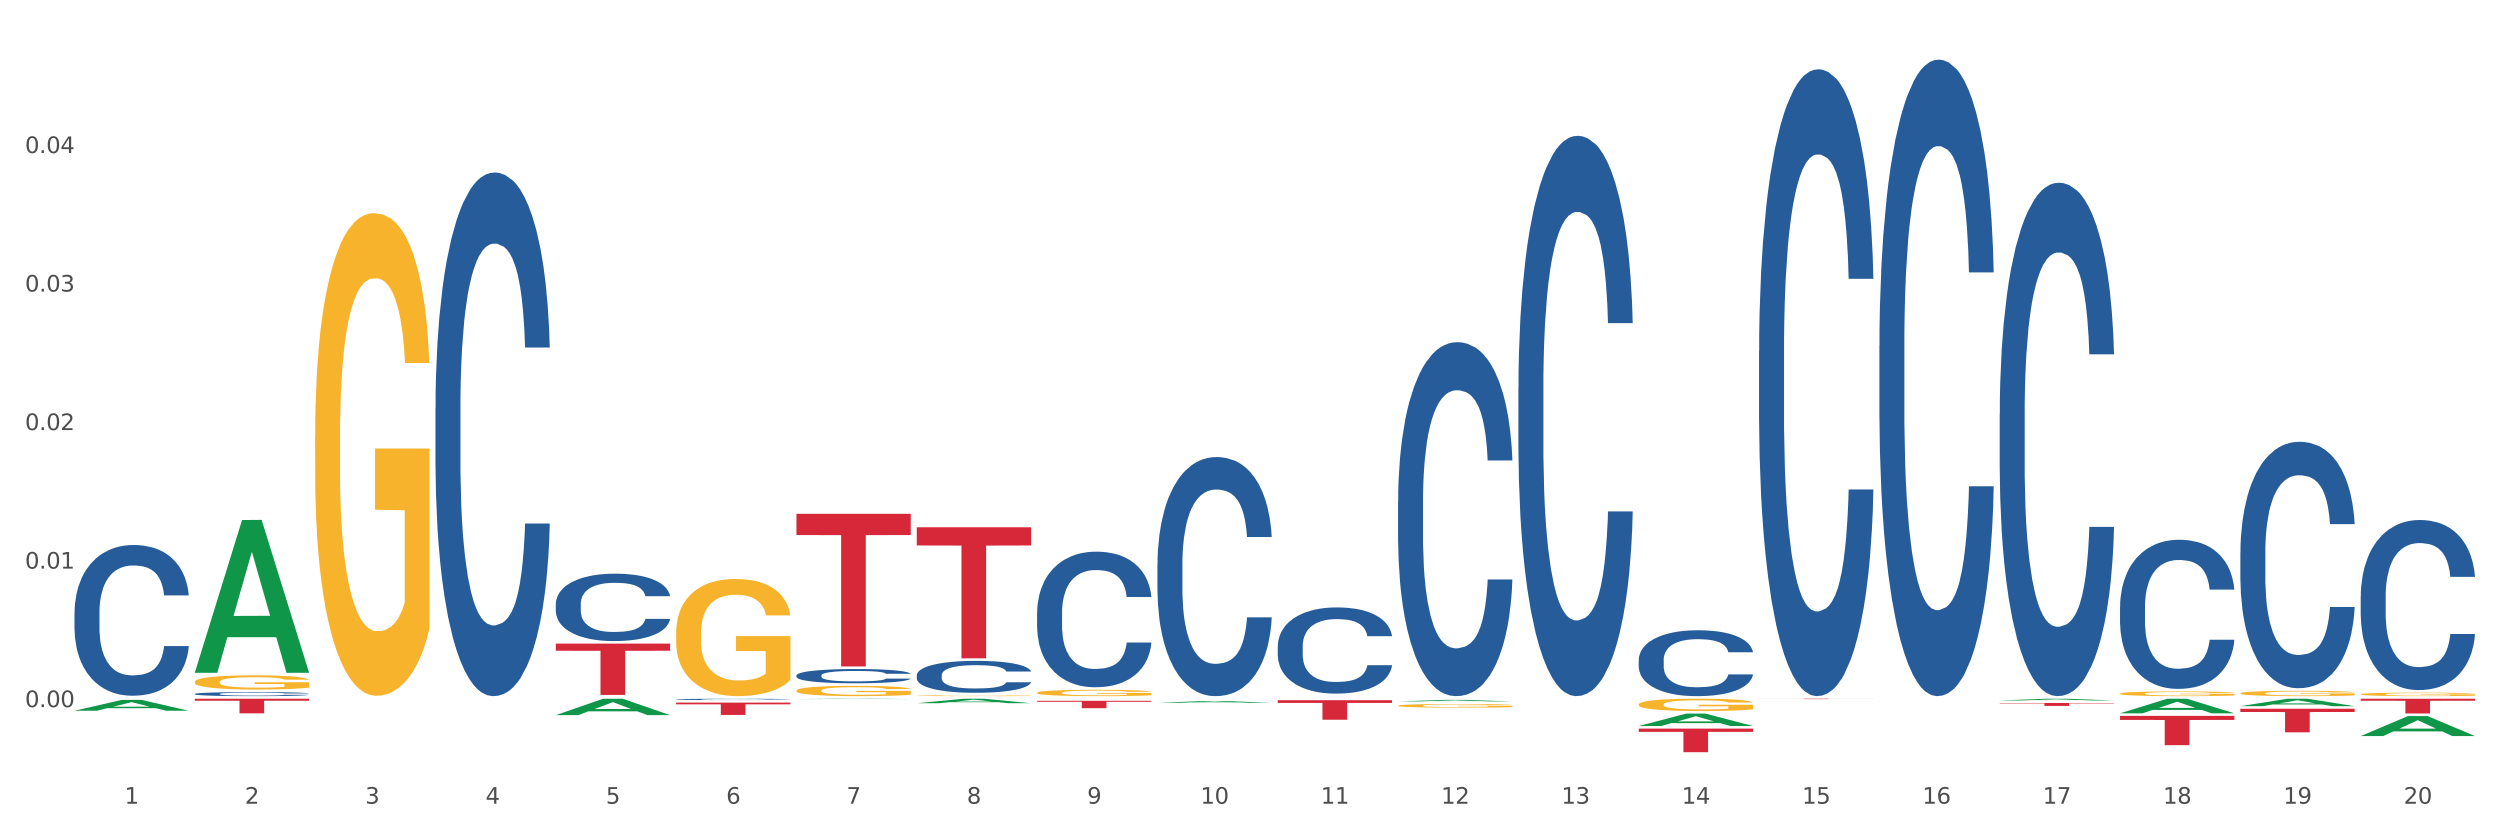 <?xml version="1.0" encoding="utf-8" standalone="no"?>
<!DOCTYPE svg PUBLIC "-//W3C//DTD SVG 1.1//EN"
  "http://www.w3.org/Graphics/SVG/1.1/DTD/svg11.dtd">
<svg xmlns:xlink="http://www.w3.org/1999/xlink" width="1080pt" height="360pt" viewBox="0 0 1080 360" xmlns="http://www.w3.org/2000/svg" version="1.1">
 <rect x="0" y="0" width="1080" height="360" fill="#333333" stroke="none"/>
 <defs>
  <style type="text/css">*{stroke-linejoin: round; stroke-linecap: butt}</style>
 </defs>
 <g id="figure_1">
  <g id="patch_1">
   <path d="M 0 360 
L 1080 360 
L 1080 0 
L 0 0 
z
" style="fill: #ffffff; stroke: #ffffff; stroke-linejoin: miter"/>
  </g>
  <g id="axes_1">
   <g id="matplotlib.axis_1">
    <g id="xtick_1">
     <g id="text_1">
      <!-- 1 -->
      <g style="fill: #4d4d4d" transform="translate(53.812 347.204) scale(0.096 -0.096)">
       <defs>
        <path id="DejaVuSans-31" d="M 794 531 
L 1825 531 
L 1825 4091 
L 703 3866 
L 703 4441 
L 1819 4666 
L 2450 4666 
L 2450 531 
L 3481 531 
L 3481 0 
L 794 0 
L 794 531 
z
" transform="scale(0.016)"/>
       </defs>
       <use xlink:href="#DejaVuSans-31"/>
      </g>
     </g>
    </g>
    <g id="xtick_2">
     <g id="text_2">
      <!-- 2 -->
      <g style="fill: #4d4d4d" transform="translate(105.793 347.204) scale(0.096 -0.096)">
       <defs>
        <path id="DejaVuSans-32" d="M 1228 531 
L 3431 531 
L 3431 0 
L 469 0 
L 469 531 
Q 828 903 1448 1529 
Q 2069 2156 2228 2338 
Q 2531 2678 2651 2914 
Q 2772 3150 2772 3378 
Q 2772 3750 2511 3984 
Q 2250 4219 1831 4219 
Q 1534 4219 1204 4116 
Q 875 4013 500 3803 
L 500 4441 
Q 881 4594 1212 4672 
Q 1544 4750 1819 4750 
Q 2544 4750 2975 4387 
Q 3406 4025 3406 3419 
Q 3406 3131 3298 2873 
Q 3191 2616 2906 2266 
Q 2828 2175 2409 1742 
Q 1991 1309 1228 531 
z
" transform="scale(0.016)"/>
       </defs>
       <use xlink:href="#DejaVuSans-32"/>
      </g>
     </g>
    </g>
    <g id="xtick_3">
     <g id="text_3">
      <!-- 3 -->
      <g style="fill: #4d4d4d" transform="translate(157.774 347.204) scale(0.096 -0.096)">
       <defs>
        <path id="DejaVuSans-33" d="M 2597 2516 
Q 3050 2419 3304 2112 
Q 3559 1806 3559 1356 
Q 3559 666 3084 287 
Q 2609 -91 1734 -91 
Q 1441 -91 1130 -33 
Q 819 25 488 141 
L 488 750 
Q 750 597 1062 519 
Q 1375 441 1716 441 
Q 2309 441 2620 675 
Q 2931 909 2931 1356 
Q 2931 1769 2642 2001 
Q 2353 2234 1838 2234 
L 1294 2234 
L 1294 2753 
L 1863 2753 
Q 2328 2753 2575 2939 
Q 2822 3125 2822 3475 
Q 2822 3834 2567 4026 
Q 2313 4219 1838 4219 
Q 1578 4219 1281 4162 
Q 984 4106 628 3988 
L 628 4550 
Q 988 4650 1302 4700 
Q 1616 4750 1894 4750 
Q 2613 4750 3031 4423 
Q 3450 4097 3450 3541 
Q 3450 3153 3228 2886 
Q 3006 2619 2597 2516 
z
" transform="scale(0.016)"/>
       </defs>
       <use xlink:href="#DejaVuSans-33"/>
      </g>
     </g>
    </g>
    <g id="xtick_4">
     <g id="text_4">
      <!-- 4 -->
      <g style="fill: #4d4d4d" transform="translate(209.756 347.204) scale(0.096 -0.096)">
       <defs>
        <path id="DejaVuSans-34" d="M 2419 4116 
L 825 1625 
L 2419 1625 
L 2419 4116 
z
M 2253 4666 
L 3047 4666 
L 3047 1625 
L 3713 1625 
L 3713 1100 
L 3047 1100 
L 3047 0 
L 2419 0 
L 2419 1100 
L 313 1100 
L 313 1709 
L 2253 4666 
z
" transform="scale(0.016)"/>
       </defs>
       <use xlink:href="#DejaVuSans-34"/>
      </g>
     </g>
    </g>
    <g id="xtick_5">
     <g id="text_5">
      <!-- 5 -->
      <g style="fill: #4d4d4d" transform="translate(261.737 347.204) scale(0.096 -0.096)">
       <defs>
        <path id="DejaVuSans-35" d="M 691 4666 
L 3169 4666 
L 3169 4134 
L 1269 4134 
L 1269 2991 
Q 1406 3038 1543 3061 
Q 1681 3084 1819 3084 
Q 2600 3084 3056 2656 
Q 3513 2228 3513 1497 
Q 3513 744 3044 326 
Q 2575 -91 1722 -91 
Q 1428 -91 1123 -41 
Q 819 9 494 109 
L 494 744 
Q 775 591 1075 516 
Q 1375 441 1709 441 
Q 2250 441 2565 725 
Q 2881 1009 2881 1497 
Q 2881 1984 2565 2268 
Q 2250 2553 1709 2553 
Q 1456 2553 1204 2497 
Q 953 2441 691 2322 
L 691 4666 
z
" transform="scale(0.016)"/>
       </defs>
       <use xlink:href="#DejaVuSans-35"/>
      </g>
     </g>
    </g>
    <g id="xtick_6">
     <g id="text_6">
      <!-- 6 -->
      <g style="fill: #4d4d4d" transform="translate(313.718 347.204) scale(0.096 -0.096)">
       <defs>
        <path id="DejaVuSans-36" d="M 2113 2584 
Q 1688 2584 1439 2293 
Q 1191 2003 1191 1497 
Q 1191 994 1439 701 
Q 1688 409 2113 409 
Q 2538 409 2786 701 
Q 3034 994 3034 1497 
Q 3034 2003 2786 2293 
Q 2538 2584 2113 2584 
z
M 3366 4563 
L 3366 3988 
Q 3128 4100 2886 4159 
Q 2644 4219 2406 4219 
Q 1781 4219 1451 3797 
Q 1122 3375 1075 2522 
Q 1259 2794 1537 2939 
Q 1816 3084 2150 3084 
Q 2853 3084 3261 2657 
Q 3669 2231 3669 1497 
Q 3669 778 3244 343 
Q 2819 -91 2113 -91 
Q 1303 -91 875 529 
Q 447 1150 447 2328 
Q 447 3434 972 4092 
Q 1497 4750 2381 4750 
Q 2619 4750 2861 4703 
Q 3103 4656 3366 4563 
z
" transform="scale(0.016)"/>
       </defs>
       <use xlink:href="#DejaVuSans-36"/>
      </g>
     </g>
    </g>
    <g id="xtick_7">
     <g id="text_7">
      <!-- 7 -->
      <g style="fill: #4d4d4d" transform="translate(365.699 347.204) scale(0.096 -0.096)">
       <defs>
        <path id="DejaVuSans-37" d="M 525 4666 
L 3525 4666 
L 3525 4397 
L 1831 0 
L 1172 0 
L 2766 4134 
L 525 4134 
L 525 4666 
z
" transform="scale(0.016)"/>
       </defs>
       <use xlink:href="#DejaVuSans-37"/>
      </g>
     </g>
    </g>
    <g id="xtick_8">
     <g id="text_8">
      <!-- 8 -->
      <g style="fill: #4d4d4d" transform="translate(417.68 347.204) scale(0.096 -0.096)">
       <defs>
        <path id="DejaVuSans-38" d="M 2034 2216 
Q 1584 2216 1326 1975 
Q 1069 1734 1069 1313 
Q 1069 891 1326 650 
Q 1584 409 2034 409 
Q 2484 409 2743 651 
Q 3003 894 3003 1313 
Q 3003 1734 2745 1975 
Q 2488 2216 2034 2216 
z
M 1403 2484 
Q 997 2584 770 2862 
Q 544 3141 544 3541 
Q 544 4100 942 4425 
Q 1341 4750 2034 4750 
Q 2731 4750 3128 4425 
Q 3525 4100 3525 3541 
Q 3525 3141 3298 2862 
Q 3072 2584 2669 2484 
Q 3125 2378 3379 2068 
Q 3634 1759 3634 1313 
Q 3634 634 3220 271 
Q 2806 -91 2034 -91 
Q 1263 -91 848 271 
Q 434 634 434 1313 
Q 434 1759 690 2068 
Q 947 2378 1403 2484 
z
M 1172 3481 
Q 1172 3119 1398 2916 
Q 1625 2713 2034 2713 
Q 2441 2713 2670 2916 
Q 2900 3119 2900 3481 
Q 2900 3844 2670 4047 
Q 2441 4250 2034 4250 
Q 1625 4250 1398 4047 
Q 1172 3844 1172 3481 
z
" transform="scale(0.016)"/>
       </defs>
       <use xlink:href="#DejaVuSans-38"/>
      </g>
     </g>
    </g>
    <g id="xtick_9">
     <g id="text_9">
      <!-- 9 -->
      <g style="fill: #4d4d4d" transform="translate(469.662 347.204) scale(0.096 -0.096)">
       <defs>
        <path id="DejaVuSans-39" d="M 703 97 
L 703 672 
Q 941 559 1184 500 
Q 1428 441 1663 441 
Q 2288 441 2617 861 
Q 2947 1281 2994 2138 
Q 2813 1869 2534 1725 
Q 2256 1581 1919 1581 
Q 1219 1581 811 2004 
Q 403 2428 403 3163 
Q 403 3881 828 4315 
Q 1253 4750 1959 4750 
Q 2769 4750 3195 4129 
Q 3622 3509 3622 2328 
Q 3622 1225 3098 567 
Q 2575 -91 1691 -91 
Q 1453 -91 1209 -44 
Q 966 3 703 97 
z
M 1959 2075 
Q 2384 2075 2632 2365 
Q 2881 2656 2881 3163 
Q 2881 3666 2632 3958 
Q 2384 4250 1959 4250 
Q 1534 4250 1286 3958 
Q 1038 3666 1038 3163 
Q 1038 2656 1286 2365 
Q 1534 2075 1959 2075 
z
" transform="scale(0.016)"/>
       </defs>
       <use xlink:href="#DejaVuSans-39"/>
      </g>
     </g>
    </g>
    <g id="xtick_10">
     <g id="text_10">
      <!-- 10 -->
      <g style="fill: #4d4d4d" transform="translate(518.589 347.204) scale(0.096 -0.096)">
       <defs>
        <path id="DejaVuSans-30" d="M 2034 4250 
Q 1547 4250 1301 3770 
Q 1056 3291 1056 2328 
Q 1056 1369 1301 889 
Q 1547 409 2034 409 
Q 2525 409 2770 889 
Q 3016 1369 3016 2328 
Q 3016 3291 2770 3770 
Q 2525 4250 2034 4250 
z
M 2034 4750 
Q 2819 4750 3233 4129 
Q 3647 3509 3647 2328 
Q 3647 1150 3233 529 
Q 2819 -91 2034 -91 
Q 1250 -91 836 529 
Q 422 1150 422 2328 
Q 422 3509 836 4129 
Q 1250 4750 2034 4750 
z
" transform="scale(0.016)"/>
       </defs>
       <use xlink:href="#DejaVuSans-31"/>
       <use xlink:href="#DejaVuSans-30" transform="translate(63.623 0)"/>
      </g>
     </g>
    </g>
    <g id="xtick_11">
     <g id="text_11">
      <!-- 11 -->
      <g style="fill: #4d4d4d" transform="translate(570.57 347.204) scale(0.096 -0.096)">
       <use xlink:href="#DejaVuSans-31"/>
       <use xlink:href="#DejaVuSans-31" transform="translate(63.623 0)"/>
      </g>
     </g>
    </g>
    <g id="xtick_12">
     <g id="text_12">
      <!-- 12 -->
      <g style="fill: #4d4d4d" transform="translate(622.551 347.204) scale(0.096 -0.096)">
       <use xlink:href="#DejaVuSans-31"/>
       <use xlink:href="#DejaVuSans-32" transform="translate(63.623 0)"/>
      </g>
     </g>
    </g>
    <g id="xtick_13">
     <g id="text_13">
      <!-- 13 -->
      <g style="fill: #4d4d4d" transform="translate(674.533 347.204) scale(0.096 -0.096)">
       <use xlink:href="#DejaVuSans-31"/>
       <use xlink:href="#DejaVuSans-33" transform="translate(63.623 0)"/>
      </g>
     </g>
    </g>
    <g id="xtick_14">
     <g id="text_14">
      <!-- 14 -->
      <g style="fill: #4d4d4d" transform="translate(726.514 347.204) scale(0.096 -0.096)">
       <use xlink:href="#DejaVuSans-31"/>
       <use xlink:href="#DejaVuSans-34" transform="translate(63.623 0)"/>
      </g>
     </g>
    </g>
    <g id="xtick_15">
     <g id="text_15">
      <!-- 15 -->
      <g style="fill: #4d4d4d" transform="translate(778.495 347.204) scale(0.096 -0.096)">
       <use xlink:href="#DejaVuSans-31"/>
       <use xlink:href="#DejaVuSans-35" transform="translate(63.623 0)"/>
      </g>
     </g>
    </g>
    <g id="xtick_16">
     <g id="text_16">
      <!-- 16 -->
      <g style="fill: #4d4d4d" transform="translate(830.476 347.204) scale(0.096 -0.096)">
       <use xlink:href="#DejaVuSans-31"/>
       <use xlink:href="#DejaVuSans-36" transform="translate(63.623 0)"/>
      </g>
     </g>
    </g>
    <g id="xtick_17">
     <g id="text_17">
      <!-- 17 -->
      <g style="fill: #4d4d4d" transform="translate(882.457 347.204) scale(0.096 -0.096)">
       <use xlink:href="#DejaVuSans-31"/>
       <use xlink:href="#DejaVuSans-37" transform="translate(63.623 0)"/>
      </g>
     </g>
    </g>
    <g id="xtick_18">
     <g id="text_18">
      <!-- 18 -->
      <g style="fill: #4d4d4d" transform="translate(934.439 347.204) scale(0.096 -0.096)">
       <use xlink:href="#DejaVuSans-31"/>
       <use xlink:href="#DejaVuSans-38" transform="translate(63.623 0)"/>
      </g>
     </g>
    </g>
    <g id="xtick_19">
     <g id="text_19">
      <!-- 19 -->
      <g style="fill: #4d4d4d" transform="translate(986.42 347.204) scale(0.096 -0.096)">
       <use xlink:href="#DejaVuSans-31"/>
       <use xlink:href="#DejaVuSans-39" transform="translate(63.623 0)"/>
      </g>
     </g>
    </g>
    <g id="xtick_20">
     <g id="text_20">
      <!-- 20 -->
      <g style="fill: #4d4d4d" transform="translate(1038.401 347.204) scale(0.096 -0.096)">
       <use xlink:href="#DejaVuSans-32"/>
       <use xlink:href="#DejaVuSans-30" transform="translate(63.623 0)"/>
      </g>
     </g>
    </g>
    <g id="xtick_21"/>
    <g id="xtick_22"/>
    <g id="xtick_23"/>
    <g id="xtick_24"/>
    <g id="xtick_25"/>
    <g id="xtick_26"/>
    <g id="xtick_27"/>
    <g id="xtick_28"/>
    <g id="xtick_29"/>
    <g id="xtick_30"/>
    <g id="xtick_31"/>
    <g id="xtick_32"/>
    <g id="xtick_33"/>
    <g id="xtick_34"/>
    <g id="xtick_35"/>
    <g id="xtick_36"/>
    <g id="xtick_37"/>
    <g id="xtick_38"/>
    <g id="xtick_39"/>
   </g>
   <g id="matplotlib.axis_2">
    <g id="ytick_1">
     <g id="text_21">
      <!-- 0.00 -->
      <g style="fill: #4d4d4d" transform="translate(10.8 305.487) scale(0.096 -0.096)">
       <defs>
        <path id="DejaVuSans-2e" d="M 684 794 
L 1344 794 
L 1344 0 
L 684 0 
L 684 794 
z
" transform="scale(0.016)"/>
       </defs>
       <use xlink:href="#DejaVuSans-30"/>
       <use xlink:href="#DejaVuSans-2e" transform="translate(63.623 0)"/>
       <use xlink:href="#DejaVuSans-30" transform="translate(95.41 0)"/>
       <use xlink:href="#DejaVuSans-30" transform="translate(159.033 0)"/>
      </g>
     </g>
    </g>
    <g id="ytick_2">
     <g id="text_22">
      <!-- 0.01 -->
      <g style="fill: #4d4d4d" transform="translate(10.8 245.645) scale(0.096 -0.096)">
       <use xlink:href="#DejaVuSans-30"/>
       <use xlink:href="#DejaVuSans-2e" transform="translate(63.623 0)"/>
       <use xlink:href="#DejaVuSans-30" transform="translate(95.41 0)"/>
       <use xlink:href="#DejaVuSans-31" transform="translate(159.033 0)"/>
      </g>
     </g>
    </g>
    <g id="ytick_3">
     <g id="text_23">
      <!-- 0.02 -->
      <g style="fill: #4d4d4d" transform="translate(10.8 185.803) scale(0.096 -0.096)">
       <use xlink:href="#DejaVuSans-30"/>
       <use xlink:href="#DejaVuSans-2e" transform="translate(63.623 0)"/>
       <use xlink:href="#DejaVuSans-30" transform="translate(95.41 0)"/>
       <use xlink:href="#DejaVuSans-32" transform="translate(159.033 0)"/>
      </g>
     </g>
    </g>
    <g id="ytick_4">
     <g id="text_24">
      <!-- 0.03 -->
      <g style="fill: #4d4d4d" transform="translate(10.8 125.961) scale(0.096 -0.096)">
       <use xlink:href="#DejaVuSans-30"/>
       <use xlink:href="#DejaVuSans-2e" transform="translate(63.623 0)"/>
       <use xlink:href="#DejaVuSans-30" transform="translate(95.41 0)"/>
       <use xlink:href="#DejaVuSans-33" transform="translate(159.033 0)"/>
      </g>
     </g>
    </g>
    <g id="ytick_5">
     <g id="text_25">
      <!-- 0.04 -->
      <g style="fill: #4d4d4d" transform="translate(10.8 66.119) scale(0.096 -0.096)">
       <use xlink:href="#DejaVuSans-30"/>
       <use xlink:href="#DejaVuSans-2e" transform="translate(63.623 0)"/>
       <use xlink:href="#DejaVuSans-30" transform="translate(95.41 0)"/>
       <use xlink:href="#DejaVuSans-34" transform="translate(159.033 0)"/>
      </g>
     </g>
    </g>
    <g id="ytick_6"/>
    <g id="ytick_7"/>
    <g id="ytick_8"/>
    <g id="ytick_9"/>
    <g id="ytick_10"/>
    <g id="ytick_11"/>
   </g>
   <g id="PolyCollection_1">
    <path d="M 32.175 307.03 
L 32.226 307.026 
L 52.59 302.358 
L 61.041 302.353 
L 81.557 307.039 
L 71.783 307.039 
L 67.353 305.948 
L 46.328 305.948 
L 46.175 305.965 
L 41.899 307.039 
L 32.175 307.039 
L 32.175 307.03 
L 48.975 305.297 
L 64.706 305.292 
L 56.917 303.352 
L 56.815 303.343 
L 56.713 303.356 
L 48.924 305.292 
L 48.975 305.297 
L 32.175 307.03 
z
" clip-path="url(#padd3a71c4e)" style="fill: #109648"/>
    <path d="M 396.043 291.687 
L 396.102 291.674 
L 396.102 291.322 
L 396.277 290.844 
L 396.919 289.962 
L 397.736 289.295 
L 399.137 288.515 
L 399.896 288.188 
L 400.888 287.823 
L 402.931 287.231 
L 405.266 286.728 
L 406.9 286.451 
L 408.126 286.274 
L 410.87 285.96 
L 412.446 285.821 
L 414.08 285.708 
L 415.481 285.633 
L 417.816 285.544 
L 419.684 285.507 
L 421.844 285.494 
L 423.653 285.507 
L 426.046 285.557 
L 429.549 285.708 
L 430.891 285.796 
L 432.701 285.947 
L 434.568 286.149 
L 436.086 286.35 
L 437.837 286.639 
L 439.647 287.017 
L 441.398 287.495 
L 442.624 287.936 
L 443.616 288.402 
L 444.492 288.968 
L 445.134 289.585 
L 445.426 290.101 
L 434.744 290.101 
L 434.452 289.635 
L 433.868 289.132 
L 433.284 288.792 
L 432.642 288.515 
L 431.65 288.2 
L 430.774 287.999 
L 429.315 287.76 
L 427.973 287.609 
L 426.863 287.521 
L 425.521 287.445 
L 422.661 287.37 
L 420.618 287.37 
L 419.334 287.395 
L 417.758 287.458 
L 416.415 287.546 
L 414.839 287.697 
L 413.613 287.86 
L 412.387 288.074 
L 411.687 288.225 
L 410.636 288.502 
L 409.936 288.729 
L 409.002 289.119 
L 408.477 289.396 
L 407.543 290.113 
L 407.134 290.642 
L 406.959 291.007 
L 406.842 291.41 
L 406.842 293.373 
L 407.192 294.255 
L 407.484 294.632 
L 407.951 295.06 
L 408.827 295.614 
L 410.111 296.155 
L 411.453 296.545 
L 412.563 296.785 
L 413.613 296.961 
L 414.664 297.099 
L 415.948 297.225 
L 416.999 297.301 
L 418.575 297.376 
L 420.443 297.414 
L 421.902 297.414 
L 424.879 297.351 
L 426.221 297.288 
L 427.506 297.2 
L 428.906 297.061 
L 430.016 296.91 
L 430.658 296.797 
L 431.708 296.558 
L 432.526 296.306 
L 433.226 296.017 
L 433.693 295.765 
L 434.218 295.387 
L 434.627 294.959 
L 434.744 294.733 
L 445.426 294.733 
L 445.192 295.186 
L 444.783 295.627 
L 443.966 296.218 
L 443.324 296.558 
L 442.332 296.973 
L 441.281 297.326 
L 439.822 297.716 
L 438.479 298.005 
L 437.078 298.257 
L 435.561 298.484 
L 432.817 298.798 
L 431.825 298.887 
L 429.724 299.038 
L 428.089 299.126 
L 425.696 299.214 
L 423.244 299.264 
L 420.676 299.277 
L 418.4 299.252 
L 415.89 299.176 
L 414.314 299.101 
L 412.563 298.987 
L 410.52 298.811 
L 408.593 298.597 
L 406.784 298.345 
L 405.091 298.056 
L 403.515 297.729 
L 401.472 297.187 
L 399.954 296.659 
L 398.845 296.168 
L 398.086 295.752 
L 397.328 295.224 
L 396.919 294.859 
L 396.277 293.978 
L 396.043 293.16 
L 396.043 291.687 
z
" clip-path="url(#padd3a71c4e)" style="fill: #255c99"/>
    <path d="M 344.062 291.79 
L 344.121 291.784 
L 344.121 291.627 
L 344.296 291.413 
L 344.938 291.02 
L 345.755 290.722 
L 347.156 290.374 
L 347.915 290.228 
L 348.907 290.065 
L 350.95 289.801 
L 353.285 289.576 
L 354.919 289.452 
L 356.145 289.374 
L 358.889 289.233 
L 360.465 289.171 
L 362.099 289.121 
L 363.5 289.087 
L 365.835 289.048 
L 367.703 289.031 
L 369.862 289.025 
L 371.672 289.031 
L 374.065 289.053 
L 377.567 289.121 
L 378.91 289.16 
L 380.719 289.228 
L 382.587 289.317 
L 384.105 289.407 
L 385.856 289.537 
L 387.666 289.705 
L 389.417 289.919 
L 390.643 290.115 
L 391.635 290.323 
L 392.51 290.576 
L 393.153 290.851 
L 393.444 291.082 
L 382.762 291.082 
L 382.471 290.874 
L 381.887 290.649 
L 381.303 290.497 
L 380.661 290.374 
L 379.669 290.233 
L 378.793 290.143 
L 377.334 290.037 
L 375.991 289.969 
L 374.882 289.93 
L 373.54 289.896 
L 370.68 289.862 
L 368.637 289.862 
L 367.352 289.874 
L 365.776 289.902 
L 364.434 289.941 
L 362.858 290.009 
L 361.632 290.082 
L 360.406 290.177 
L 359.706 290.245 
L 358.655 290.368 
L 357.955 290.469 
L 357.021 290.643 
L 356.495 290.767 
L 355.561 291.087 
L 355.153 291.323 
L 354.978 291.486 
L 354.861 291.666 
L 354.861 292.543 
L 355.211 292.936 
L 355.503 293.104 
L 355.97 293.296 
L 356.846 293.543 
L 358.13 293.784 
L 359.472 293.959 
L 360.581 294.065 
L 361.632 294.144 
L 362.683 294.206 
L 363.967 294.262 
L 365.018 294.296 
L 366.594 294.329 
L 368.461 294.346 
L 369.921 294.346 
L 372.898 294.318 
L 374.24 294.29 
L 375.524 294.251 
L 376.925 294.189 
L 378.034 294.121 
L 378.676 294.071 
L 379.727 293.964 
L 380.544 293.852 
L 381.245 293.723 
L 381.712 293.61 
L 382.237 293.442 
L 382.646 293.251 
L 382.762 293.149 
L 393.444 293.149 
L 393.211 293.352 
L 392.802 293.548 
L 391.985 293.812 
L 391.343 293.964 
L 390.351 294.15 
L 389.3 294.307 
L 387.841 294.481 
L 386.498 294.61 
L 385.097 294.723 
L 383.58 294.824 
L 380.836 294.964 
L 379.844 295.004 
L 377.742 295.071 
L 376.108 295.11 
L 373.715 295.15 
L 371.263 295.172 
L 368.695 295.178 
L 366.418 295.167 
L 363.908 295.133 
L 362.332 295.099 
L 360.581 295.049 
L 358.538 294.97 
L 356.612 294.874 
L 354.803 294.762 
L 353.11 294.633 
L 351.534 294.487 
L 349.491 294.245 
L 347.973 294.009 
L 346.864 293.79 
L 346.105 293.605 
L 345.346 293.369 
L 344.938 293.206 
L 344.296 292.812 
L 344.062 292.447 
L 344.062 291.79 
z
" clip-path="url(#padd3a71c4e)" style="fill: #255c99"/>
    <path d="M 292.081 302.124 
L 292.139 302.123 
L 292.139 302.109 
L 292.315 302.089 
L 292.957 302.053 
L 293.774 302.026 
L 295.175 301.994 
L 295.934 301.981 
L 296.926 301.966 
L 298.969 301.942 
L 301.304 301.921 
L 302.938 301.91 
L 304.164 301.903 
L 306.907 301.89 
L 308.483 301.884 
L 310.118 301.88 
L 311.519 301.876 
L 313.854 301.873 
L 315.721 301.871 
L 317.881 301.871 
L 319.691 301.871 
L 322.084 301.873 
L 325.586 301.88 
L 326.929 301.883 
L 328.738 301.889 
L 330.606 301.898 
L 332.124 301.906 
L 333.875 301.918 
L 335.684 301.933 
L 337.436 301.953 
L 338.661 301.971 
L 339.654 301.99 
L 340.529 302.013 
L 341.171 302.038 
L 341.463 302.059 
L 330.781 302.059 
L 330.489 302.04 
L 329.906 302.019 
L 329.322 302.006 
L 328.68 301.994 
L 327.688 301.981 
L 326.812 301.973 
L 325.353 301.963 
L 324.01 301.957 
L 322.901 301.954 
L 321.559 301.951 
L 318.698 301.947 
L 316.655 301.947 
L 315.371 301.948 
L 313.795 301.951 
L 312.453 301.955 
L 310.877 301.961 
L 309.651 301.968 
L 308.425 301.976 
L 307.725 301.982 
L 306.674 301.994 
L 305.973 302.003 
L 305.039 302.019 
L 304.514 302.03 
L 303.58 302.06 
L 303.172 302.081 
L 302.996 302.096 
L 302.88 302.113 
L 302.88 302.193 
L 303.23 302.229 
L 303.522 302.244 
L 303.989 302.262 
L 304.864 302.284 
L 306.149 302.306 
L 307.491 302.322 
L 308.6 302.332 
L 309.651 302.339 
L 310.701 302.345 
L 311.986 302.35 
L 313.036 302.353 
L 314.612 302.356 
L 316.48 302.358 
L 317.94 302.358 
L 320.916 302.355 
L 322.259 302.353 
L 323.543 302.349 
L 324.944 302.343 
L 326.053 302.337 
L 326.695 302.333 
L 327.746 302.323 
L 328.563 302.313 
L 329.264 302.301 
L 329.731 302.291 
L 330.256 302.275 
L 330.664 302.258 
L 330.781 302.248 
L 341.463 302.248 
L 341.23 302.267 
L 340.821 302.285 
L 340.004 302.309 
L 339.362 302.323 
L 338.369 302.34 
L 337.319 302.354 
L 335.86 302.37 
L 334.517 302.382 
L 333.116 302.392 
L 331.598 302.402 
L 328.855 302.414 
L 327.863 302.418 
L 325.761 302.424 
L 324.127 302.428 
L 321.734 302.431 
L 319.282 302.434 
L 316.714 302.434 
L 314.437 302.433 
L 311.927 302.43 
L 310.351 302.427 
L 308.6 302.422 
L 306.557 302.415 
L 304.631 302.406 
L 302.821 302.396 
L 301.129 302.384 
L 299.553 302.371 
L 297.51 302.349 
L 295.992 302.327 
L 294.883 302.307 
L 294.124 302.29 
L 293.365 302.268 
L 292.957 302.253 
L 292.315 302.217 
L 292.081 302.184 
L 292.081 302.124 
z
" clip-path="url(#padd3a71c4e)" style="fill: #255c99"/>
    <path d="M 240.1 260.906 
L 240.158 260.879 
L 240.158 260.134 
L 240.333 259.124 
L 240.975 257.263 
L 241.793 255.853 
L 243.193 254.205 
L 243.952 253.513 
L 244.945 252.742 
L 246.988 251.493 
L 249.322 250.429 
L 250.957 249.844 
L 252.183 249.472 
L 254.926 248.807 
L 256.502 248.515 
L 258.137 248.275 
L 259.537 248.116 
L 261.872 247.93 
L 263.74 247.85 
L 265.9 247.823 
L 267.709 247.85 
L 270.103 247.956 
L 273.605 248.275 
L 274.947 248.461 
L 276.757 248.78 
L 278.625 249.206 
L 280.143 249.631 
L 281.894 250.243 
L 283.703 251.041 
L 285.454 252.051 
L 286.68 252.982 
L 287.672 253.965 
L 288.548 255.162 
L 289.19 256.465 
L 289.482 257.555 
L 278.8 257.555 
L 278.508 256.571 
L 277.924 255.508 
L 277.341 254.79 
L 276.699 254.205 
L 275.706 253.54 
L 274.831 253.115 
L 273.371 252.609 
L 272.029 252.29 
L 270.92 252.104 
L 269.577 251.945 
L 266.717 251.785 
L 264.674 251.785 
L 263.39 251.838 
L 261.814 251.971 
L 260.471 252.157 
L 258.895 252.476 
L 257.67 252.822 
L 256.444 253.274 
L 255.743 253.593 
L 254.693 254.178 
L 253.992 254.657 
L 253.058 255.481 
L 252.533 256.066 
L 251.599 257.582 
L 251.19 258.699 
L 251.015 259.47 
L 250.899 260.321 
L 250.899 264.469 
L 251.249 266.33 
L 251.541 267.128 
L 252.008 268.032 
L 252.883 269.202 
L 254.167 270.345 
L 255.51 271.169 
L 256.619 271.674 
L 257.67 272.047 
L 258.72 272.339 
L 260.004 272.605 
L 261.055 272.765 
L 262.631 272.924 
L 264.499 273.004 
L 265.958 273.004 
L 268.935 272.871 
L 270.278 272.738 
L 271.562 272.552 
L 272.963 272.259 
L 274.072 271.94 
L 274.714 271.701 
L 275.765 271.196 
L 276.582 270.664 
L 277.282 270.052 
L 277.749 269.521 
L 278.275 268.723 
L 278.683 267.819 
L 278.8 267.34 
L 289.482 267.34 
L 289.248 268.298 
L 288.84 269.228 
L 288.023 270.478 
L 287.381 271.196 
L 286.388 272.073 
L 285.338 272.818 
L 283.878 273.642 
L 282.536 274.254 
L 281.135 274.786 
L 279.617 275.264 
L 276.874 275.929 
L 275.881 276.115 
L 273.78 276.434 
L 272.146 276.62 
L 269.752 276.806 
L 267.301 276.913 
L 264.733 276.939 
L 262.456 276.886 
L 259.946 276.727 
L 258.37 276.567 
L 256.619 276.328 
L 254.576 275.955 
L 252.65 275.503 
L 250.84 274.972 
L 249.147 274.36 
L 247.571 273.669 
L 245.528 272.525 
L 244.011 271.409 
L 242.902 270.372 
L 242.143 269.494 
L 241.384 268.377 
L 240.975 267.606 
L 240.333 265.745 
L 240.1 264.017 
L 240.1 260.906 
z
" clip-path="url(#padd3a71c4e)" style="fill: #255c99"/>
    <path d="M 188.119 176.16 
L 188.177 175.954 
L 188.177 170.169 
L 188.352 162.319 
L 188.994 147.857 
L 189.811 136.908 
L 191.212 124.099 
L 191.971 118.728 
L 192.963 112.737 
L 195.006 103.027 
L 197.341 94.763 
L 198.976 90.218 
L 200.201 87.326 
L 202.945 82.161 
L 204.521 79.888 
L 206.155 78.029 
L 207.556 76.79 
L 209.891 75.343 
L 211.759 74.724 
L 213.919 74.517 
L 215.728 74.724 
L 218.121 75.55 
L 221.624 78.029 
L 222.966 79.475 
L 224.776 81.954 
L 226.644 85.26 
L 228.161 88.565 
L 229.912 93.317 
L 231.722 99.515 
L 233.473 107.365 
L 234.699 114.596 
L 235.691 122.24 
L 236.567 131.537 
L 237.209 141.66 
L 237.501 150.13 
L 226.819 150.13 
L 226.527 142.486 
L 225.943 134.222 
L 225.36 128.644 
L 224.717 124.099 
L 223.725 118.934 
L 222.85 115.629 
L 221.39 111.704 
L 220.048 109.225 
L 218.939 107.778 
L 217.596 106.539 
L 214.736 105.299 
L 212.693 105.299 
L 211.409 105.712 
L 209.833 106.745 
L 208.49 108.192 
L 206.914 110.671 
L 205.688 113.356 
L 204.463 116.868 
L 203.762 119.348 
L 202.711 123.893 
L 202.011 127.611 
L 201.077 134.016 
L 200.552 138.561 
L 199.618 150.336 
L 199.209 159.013 
L 199.034 165.004 
L 198.917 171.615 
L 198.917 203.844 
L 199.268 218.305 
L 199.559 224.503 
L 200.026 231.527 
L 200.902 240.617 
L 202.186 249.501 
L 203.529 255.905 
L 204.638 259.83 
L 205.688 262.723 
L 206.739 264.995 
L 208.023 267.061 
L 209.074 268.301 
L 210.65 269.54 
L 212.518 270.16 
L 213.977 270.16 
L 216.954 269.127 
L 218.297 268.094 
L 219.581 266.648 
L 220.982 264.375 
L 222.091 261.896 
L 222.733 260.037 
L 223.783 256.112 
L 224.601 251.98 
L 225.301 247.228 
L 225.768 243.096 
L 226.293 236.899 
L 226.702 229.874 
L 226.819 226.156 
L 237.501 226.156 
L 237.267 233.593 
L 236.859 240.824 
L 236.041 250.534 
L 235.399 256.112 
L 234.407 262.929 
L 233.356 268.714 
L 231.897 275.118 
L 230.555 279.87 
L 229.154 284.002 
L 227.636 287.72 
L 224.893 292.885 
L 223.9 294.331 
L 221.799 296.81 
L 220.164 298.257 
L 217.771 299.703 
L 215.32 300.529 
L 212.751 300.736 
L 210.475 300.323 
L 207.965 299.083 
L 206.389 297.843 
L 204.638 295.984 
L 202.595 293.092 
L 200.668 289.58 
L 198.859 285.448 
L 197.166 280.696 
L 195.59 275.325 
L 193.547 266.441 
L 192.029 257.764 
L 190.92 249.707 
L 190.162 242.89 
L 189.403 234.213 
L 188.994 228.222 
L 188.352 213.76 
L 188.119 200.332 
L 188.119 176.16 
z
" clip-path="url(#padd3a71c4e)" style="fill: #255c99"/>
    <path d="M 84.156 299.771 
L 84.215 299.769 
L 84.215 299.725 
L 84.39 299.664 
L 85.032 299.552 
L 85.849 299.467 
L 87.25 299.368 
L 88.009 299.326 
L 89.001 299.28 
L 91.044 299.205 
L 93.379 299.141 
L 95.013 299.106 
L 96.239 299.083 
L 98.983 299.043 
L 100.559 299.026 
L 102.193 299.011 
L 103.594 299.002 
L 105.929 298.99 
L 107.797 298.986 
L 109.956 298.984 
L 111.766 298.986 
L 114.159 298.992 
L 117.661 299.011 
L 119.004 299.022 
L 120.813 299.042 
L 122.681 299.067 
L 124.199 299.093 
L 125.95 299.13 
L 127.76 299.178 
L 129.511 299.238 
L 130.737 299.294 
L 131.729 299.354 
L 132.604 299.426 
L 133.246 299.504 
L 133.538 299.57 
L 122.856 299.57 
L 122.565 299.51 
L 121.981 299.446 
L 121.397 299.403 
L 120.755 299.368 
L 119.763 299.328 
L 118.887 299.302 
L 117.428 299.272 
L 116.085 299.253 
L 114.976 299.242 
L 113.634 299.232 
L 110.774 299.222 
L 108.731 299.222 
L 107.446 299.226 
L 105.87 299.234 
L 104.528 299.245 
L 102.952 299.264 
L 101.726 299.285 
L 100.5 299.312 
L 99.8 299.331 
L 98.749 299.366 
L 98.049 299.395 
L 97.115 299.445 
L 96.589 299.48 
L 95.655 299.571 
L 95.247 299.638 
L 95.072 299.685 
L 94.955 299.736 
L 94.955 299.985 
L 95.305 300.097 
L 95.597 300.145 
L 96.064 300.2 
L 96.94 300.27 
L 98.224 300.339 
L 99.566 300.389 
L 100.675 300.419 
L 101.726 300.441 
L 102.777 300.459 
L 104.061 300.475 
L 105.112 300.485 
L 106.688 300.494 
L 108.555 300.499 
L 110.015 300.499 
L 112.992 300.491 
L 114.334 300.483 
L 115.618 300.472 
L 117.019 300.454 
L 118.128 300.435 
L 118.77 300.421 
L 119.821 300.39 
L 120.638 300.358 
L 121.339 300.321 
L 121.806 300.289 
L 122.331 300.241 
L 122.74 300.187 
L 122.856 300.158 
L 133.538 300.158 
L 133.305 300.216 
L 132.896 300.272 
L 132.079 300.347 
L 131.437 300.39 
L 130.445 300.443 
L 129.394 300.488 
L 127.935 300.537 
L 126.592 300.574 
L 125.191 300.606 
L 123.674 300.635 
L 120.93 300.675 
L 119.938 300.686 
L 117.836 300.705 
L 116.202 300.716 
L 113.809 300.728 
L 111.357 300.734 
L 108.789 300.736 
L 106.512 300.732 
L 104.002 300.723 
L 102.426 300.713 
L 100.675 300.699 
L 98.632 300.677 
L 96.706 300.649 
L 94.897 300.617 
L 93.204 300.581 
L 91.628 300.539 
L 89.585 300.47 
L 88.067 300.403 
L 86.958 300.341 
L 86.199 300.288 
L 85.44 300.221 
L 85.032 300.174 
L 84.39 300.062 
L 84.156 299.958 
L 84.156 299.771 
z
" clip-path="url(#padd3a71c4e)" style="fill: #255c99"/>
    <path d="M 32.175 264.699 
L 32.233 264.64 
L 32.233 262.975 
L 32.408 260.715 
L 33.051 256.552 
L 33.868 253.4 
L 35.269 249.713 
L 36.028 248.167 
L 37.02 246.442 
L 39.063 243.647 
L 41.398 241.268 
L 43.032 239.96 
L 44.258 239.127 
L 47.001 237.641 
L 48.577 236.987 
L 50.212 236.451 
L 51.613 236.095 
L 53.948 235.678 
L 55.815 235.5 
L 57.975 235.44 
L 59.785 235.5 
L 62.178 235.738 
L 65.68 236.451 
L 67.023 236.868 
L 68.832 237.581 
L 70.7 238.533 
L 72.218 239.484 
L 73.969 240.852 
L 75.778 242.636 
L 77.53 244.896 
L 78.755 246.977 
L 79.748 249.178 
L 80.623 251.854 
L 81.265 254.768 
L 81.557 257.206 
L 70.875 257.206 
L 70.583 255.006 
L 70 252.627 
L 69.416 251.021 
L 68.774 249.713 
L 67.782 248.226 
L 66.906 247.275 
L 65.447 246.145 
L 64.104 245.431 
L 62.995 245.015 
L 61.653 244.658 
L 58.792 244.301 
L 56.749 244.301 
L 55.465 244.42 
L 53.889 244.718 
L 52.547 245.134 
L 50.971 245.848 
L 49.745 246.621 
L 48.519 247.632 
L 47.819 248.345 
L 46.768 249.654 
L 46.067 250.724 
L 45.133 252.568 
L 44.608 253.876 
L 43.674 257.266 
L 43.266 259.763 
L 43.09 261.488 
L 42.974 263.391 
L 42.974 272.668 
L 43.324 276.831 
L 43.616 278.615 
L 44.083 280.637 
L 44.958 283.254 
L 46.242 285.811 
L 47.585 287.655 
L 48.694 288.785 
L 49.745 289.617 
L 50.795 290.271 
L 52.08 290.866 
L 53.13 291.223 
L 54.706 291.58 
L 56.574 291.758 
L 58.033 291.758 
L 61.01 291.461 
L 62.353 291.163 
L 63.637 290.747 
L 65.038 290.093 
L 66.147 289.379 
L 66.789 288.844 
L 67.84 287.714 
L 68.657 286.525 
L 69.358 285.157 
L 69.825 283.968 
L 70.35 282.184 
L 70.758 280.162 
L 70.875 279.091 
L 81.557 279.091 
L 81.324 281.232 
L 80.915 283.313 
L 80.098 286.109 
L 79.456 287.714 
L 78.463 289.677 
L 77.413 291.342 
L 75.953 293.185 
L 74.611 294.553 
L 73.21 295.743 
L 71.692 296.813 
L 68.949 298.3 
L 67.957 298.716 
L 65.855 299.43 
L 64.221 299.846 
L 61.828 300.262 
L 59.376 300.5 
L 56.808 300.56 
L 54.531 300.441 
L 52.021 300.084 
L 50.445 299.727 
L 48.694 299.192 
L 46.651 298.359 
L 44.725 297.348 
L 42.915 296.159 
L 41.223 294.791 
L 39.647 293.245 
L 37.604 290.688 
L 36.086 288.19 
L 34.977 285.871 
L 34.218 283.908 
L 33.459 281.41 
L 33.051 279.686 
L 32.408 275.523 
L 32.175 271.657 
L 32.175 264.699 
z
" clip-path="url(#padd3a71c4e)" style="fill: #255c99"/>
    <path d="M 84.156 301.84 
L 133.538 301.84 
L 133.538 302.717 
L 114.113 302.723 
L 114.113 308.151 
L 103.464 308.151 
L 103.464 302.723 
L 84.156 302.717 
L 84.156 301.846 
L 84.156 301.84 
z
" clip-path="url(#padd3a71c4e)" style="fill: #d62839"/>
    <path d="M 448.025 264.638 
L 448.083 264.584 
L 448.083 263.086 
L 448.258 261.053 
L 448.9 257.308 
L 449.717 254.473 
L 451.118 251.156 
L 451.877 249.765 
L 452.869 248.213 
L 454.912 245.698 
L 457.247 243.558 
L 458.882 242.381 
L 460.107 241.632 
L 462.851 240.295 
L 464.427 239.706 
L 466.061 239.225 
L 467.462 238.904 
L 469.797 238.529 
L 471.665 238.369 
L 473.825 238.315 
L 475.634 238.369 
L 478.027 238.583 
L 481.53 239.225 
L 482.872 239.599 
L 484.682 240.241 
L 486.55 241.097 
L 488.067 241.953 
L 489.818 243.184 
L 491.628 244.789 
L 493.379 246.822 
L 494.605 248.695 
L 495.597 250.674 
L 496.473 253.082 
L 497.115 255.703 
L 497.407 257.897 
L 486.725 257.897 
L 486.433 255.917 
L 485.849 253.777 
L 485.266 252.333 
L 484.623 251.156 
L 483.631 249.818 
L 482.756 248.962 
L 481.296 247.946 
L 479.954 247.304 
L 478.845 246.929 
L 477.502 246.608 
L 474.642 246.287 
L 472.599 246.287 
L 471.315 246.394 
L 469.739 246.661 
L 468.396 247.036 
L 466.82 247.678 
L 465.594 248.374 
L 464.369 249.283 
L 463.668 249.925 
L 462.617 251.102 
L 461.917 252.065 
L 460.983 253.724 
L 460.458 254.901 
L 459.524 257.95 
L 459.115 260.197 
L 458.94 261.749 
L 458.823 263.461 
L 458.823 271.807 
L 459.174 275.552 
L 459.465 277.157 
L 459.932 278.976 
L 460.808 281.33 
L 462.092 283.631 
L 463.435 285.29 
L 464.544 286.306 
L 465.594 287.055 
L 466.645 287.644 
L 467.929 288.179 
L 468.98 288.5 
L 470.556 288.821 
L 472.424 288.981 
L 473.883 288.981 
L 476.86 288.714 
L 478.203 288.446 
L 479.487 288.072 
L 480.888 287.483 
L 481.997 286.841 
L 482.639 286.36 
L 483.69 285.343 
L 484.507 284.273 
L 485.207 283.042 
L 485.674 281.972 
L 486.199 280.367 
L 486.608 278.548 
L 486.725 277.585 
L 497.407 277.585 
L 497.173 279.511 
L 496.765 281.384 
L 495.947 283.899 
L 495.305 285.343 
L 494.313 287.109 
L 493.262 288.607 
L 491.803 290.265 
L 490.461 291.496 
L 489.06 292.566 
L 487.542 293.529 
L 484.799 294.866 
L 483.806 295.241 
L 481.705 295.883 
L 480.07 296.257 
L 477.677 296.632 
L 475.226 296.846 
L 472.657 296.899 
L 470.381 296.792 
L 467.871 296.471 
L 466.295 296.15 
L 464.544 295.669 
L 462.501 294.92 
L 460.574 294.01 
L 458.765 292.94 
L 457.072 291.71 
L 455.496 290.319 
L 453.453 288.018 
L 451.936 285.771 
L 450.826 283.685 
L 450.068 281.919 
L 449.309 279.672 
L 448.9 278.12 
L 448.258 274.375 
L 448.025 270.898 
L 448.025 264.638 
z
" clip-path="url(#padd3a71c4e)" style="fill: #255c99"/>
    <path d="M 240.1 278.044 
L 289.482 278.044 
L 289.482 281.124 
L 270.057 281.145 
L 270.057 300.212 
L 259.408 300.212 
L 259.408 281.145 
L 240.1 281.124 
L 240.1 278.064 
L 240.1 278.044 
z
" clip-path="url(#padd3a71c4e)" style="fill: #d62839"/>
    <path d="M 344.062 221.965 
L 393.444 221.965 
L 393.444 231.131 
L 374.019 231.193 
L 374.019 287.921 
L 363.37 287.921 
L 363.37 231.193 
L 344.062 231.131 
L 344.062 222.027 
L 344.062 221.965 
z
" clip-path="url(#padd3a71c4e)" style="fill: #d62839"/>
    <path d="M 396.043 227.774 
L 445.426 227.774 
L 445.426 235.642 
L 426 235.695 
L 426 284.39 
L 415.352 284.39 
L 415.352 235.695 
L 396.043 235.642 
L 396.043 227.827 
L 396.043 227.774 
z
" clip-path="url(#padd3a71c4e)" style="fill: #d62839"/>
    <path d="M 448.025 302.742 
L 497.407 302.742 
L 497.407 303.185 
L 477.982 303.188 
L 477.982 305.931 
L 467.333 305.931 
L 467.333 303.188 
L 448.025 303.185 
L 448.025 302.745 
L 448.025 302.742 
z
" clip-path="url(#padd3a71c4e)" style="fill: #d62839"/>
    <path d="M 551.987 302.495 
L 601.369 302.495 
L 601.369 303.664 
L 581.944 303.672 
L 581.944 310.911 
L 571.295 310.911 
L 571.295 303.672 
L 551.987 303.664 
L 551.987 302.503 
L 551.987 302.495 
z
" clip-path="url(#padd3a71c4e)" style="fill: #d62839"/>
    <path d="M 707.931 314.749 
L 757.313 314.749 
L 757.313 316.167 
L 737.888 316.176 
L 737.888 324.95 
L 727.239 324.95 
L 727.239 316.176 
L 707.931 316.167 
L 707.931 314.759 
L 707.931 314.749 
z
" clip-path="url(#padd3a71c4e)" style="fill: #d62839"/>
    <path d="M 759.912 301.84 
L 809.294 301.84 
L 809.294 301.866 
L 789.869 301.867 
L 789.869 302.03 
L 779.22 302.03 
L 779.22 301.867 
L 759.912 301.866 
L 759.912 301.84 
L 759.912 301.84 
z
" clip-path="url(#padd3a71c4e)" style="fill: #d62839"/>
    <path d="M 863.874 303.697 
L 913.256 303.697 
L 913.256 303.873 
L 893.831 303.874 
L 893.831 304.964 
L 883.182 304.964 
L 883.182 303.874 
L 863.874 303.873 
L 863.874 303.698 
L 863.874 303.697 
z
" clip-path="url(#padd3a71c4e)" style="fill: #d62839"/>
    <path d="M 915.855 309.258 
L 965.238 309.258 
L 965.238 311.017 
L 945.812 311.029 
L 945.812 321.92 
L 935.164 321.92 
L 935.164 311.029 
L 915.855 311.017 
L 915.855 309.27 
L 915.855 309.258 
z
" clip-path="url(#padd3a71c4e)" style="fill: #d62839"/>
    <path d="M 292.081 303.538 
L 341.463 303.538 
L 341.463 304.277 
L 322.038 304.282 
L 322.038 308.855 
L 311.389 308.855 
L 311.389 304.282 
L 292.081 304.277 
L 292.081 303.543 
L 292.081 303.538 
z
" clip-path="url(#padd3a71c4e)" style="fill: #d62839"/>
    <path d="M 967.837 306.174 
L 1017.219 306.174 
L 1017.219 307.59 
L 997.794 307.599 
L 997.794 316.359 
L 987.145 316.359 
L 987.145 307.599 
L 967.837 307.59 
L 967.837 306.184 
L 967.837 306.174 
z
" clip-path="url(#padd3a71c4e)" style="fill: #d62839"/>
    <path d="M 500.006 243.858 
L 500.064 243.764 
L 500.064 241.123 
L 500.239 237.538 
L 500.881 230.936 
L 501.699 225.936 
L 503.1 220.088 
L 503.858 217.636 
L 504.851 214.9 
L 506.894 210.467 
L 509.228 206.694 
L 510.863 204.619 
L 512.089 203.299 
L 514.832 200.94 
L 516.408 199.903 
L 518.043 199.054 
L 519.443 198.488 
L 521.778 197.828 
L 523.646 197.545 
L 525.806 197.45 
L 527.615 197.545 
L 530.009 197.922 
L 533.511 199.054 
L 534.854 199.714 
L 536.663 200.846 
L 538.531 202.355 
L 540.049 203.864 
L 541.8 206.034 
L 543.609 208.864 
L 545.36 212.448 
L 546.586 215.749 
L 547.578 219.239 
L 548.454 223.484 
L 549.096 228.106 
L 549.388 231.973 
L 538.706 231.973 
L 538.414 228.483 
L 537.83 224.71 
L 537.247 222.163 
L 536.605 220.088 
L 535.612 217.73 
L 534.737 216.221 
L 533.277 214.429 
L 531.935 213.297 
L 530.826 212.637 
L 529.483 212.071 
L 526.623 211.505 
L 524.58 211.505 
L 523.296 211.693 
L 521.72 212.165 
L 520.377 212.825 
L 518.801 213.957 
L 517.576 215.183 
L 516.35 216.787 
L 515.649 217.919 
L 514.599 219.994 
L 513.898 221.692 
L 512.964 224.616 
L 512.439 226.691 
L 511.505 232.067 
L 511.096 236.029 
L 510.921 238.765 
L 510.805 241.783 
L 510.805 256.498 
L 511.155 263.1 
L 511.447 265.93 
L 511.914 269.137 
L 512.789 273.287 
L 514.073 277.343 
L 515.416 280.267 
L 516.525 282.059 
L 517.576 283.38 
L 518.626 284.418 
L 519.91 285.361 
L 520.961 285.927 
L 522.537 286.493 
L 524.405 286.776 
L 525.864 286.776 
L 528.841 286.304 
L 530.184 285.832 
L 531.468 285.172 
L 532.869 284.135 
L 533.978 283.003 
L 534.62 282.154 
L 535.671 280.362 
L 536.488 278.475 
L 537.188 276.306 
L 537.655 274.419 
L 538.181 271.589 
L 538.589 268.382 
L 538.706 266.685 
L 549.388 266.685 
L 549.154 270.08 
L 548.746 273.382 
L 547.929 277.815 
L 547.287 280.362 
L 546.294 283.474 
L 545.244 286.115 
L 543.784 289.039 
L 542.442 291.209 
L 541.041 293.095 
L 539.523 294.793 
L 536.78 297.151 
L 535.787 297.812 
L 533.686 298.944 
L 532.052 299.604 
L 529.658 300.264 
L 527.207 300.641 
L 524.639 300.736 
L 522.362 300.547 
L 519.852 299.981 
L 518.276 299.415 
L 516.525 298.566 
L 514.482 297.246 
L 512.556 295.642 
L 510.746 293.756 
L 509.053 291.586 
L 507.477 289.134 
L 505.434 285.078 
L 503.917 281.116 
L 502.808 277.438 
L 502.049 274.325 
L 501.29 270.363 
L 500.881 267.628 
L 500.239 261.025 
L 500.006 254.894 
L 500.006 243.858 
z
" clip-path="url(#padd3a71c4e)" style="fill: #255c99"/>
    <path d="M 603.968 216.526 
L 604.027 216.387 
L 604.027 212.477 
L 604.202 207.17 
L 604.844 197.394 
L 605.661 189.993 
L 607.062 181.335 
L 607.821 177.704 
L 608.813 173.654 
L 610.856 167.09 
L 613.191 161.504 
L 614.825 158.432 
L 616.051 156.477 
L 618.795 152.986 
L 620.371 151.449 
L 622.005 150.192 
L 623.406 149.355 
L 625.741 148.377 
L 627.609 147.958 
L 629.768 147.818 
L 631.578 147.958 
L 633.971 148.517 
L 637.473 150.192 
L 638.816 151.17 
L 640.625 152.846 
L 642.493 155.08 
L 644.011 157.315 
L 645.762 160.527 
L 647.572 164.716 
L 649.323 170.023 
L 650.549 174.911 
L 651.541 180.078 
L 652.416 186.362 
L 653.059 193.205 
L 653.35 198.931 
L 642.668 198.931 
L 642.377 193.763 
L 641.793 188.177 
L 641.209 184.407 
L 640.567 181.335 
L 639.575 177.843 
L 638.699 175.609 
L 637.24 172.956 
L 635.897 171.28 
L 634.788 170.302 
L 633.446 169.464 
L 630.586 168.626 
L 628.543 168.626 
L 627.258 168.906 
L 625.682 169.604 
L 624.34 170.581 
L 622.764 172.257 
L 621.538 174.073 
L 620.312 176.447 
L 619.612 178.123 
L 618.561 181.195 
L 617.861 183.709 
L 616.927 188.038 
L 616.401 191.11 
L 615.467 199.07 
L 615.059 204.935 
L 614.884 208.985 
L 614.767 213.454 
L 614.767 235.24 
L 615.117 245.015 
L 615.409 249.205 
L 615.876 253.953 
L 616.752 260.097 
L 618.036 266.102 
L 619.378 270.432 
L 620.487 273.085 
L 621.538 275.04 
L 622.589 276.576 
L 623.873 277.973 
L 624.924 278.811 
L 626.5 279.648 
L 628.367 280.067 
L 629.827 280.067 
L 632.804 279.369 
L 634.146 278.671 
L 635.43 277.693 
L 636.831 276.157 
L 637.94 274.481 
L 638.582 273.225 
L 639.633 270.571 
L 640.45 267.778 
L 641.151 264.566 
L 641.618 261.773 
L 642.143 257.584 
L 642.552 252.836 
L 642.668 250.322 
L 653.35 250.322 
L 653.117 255.349 
L 652.708 260.237 
L 651.891 266.801 
L 651.249 270.571 
L 650.257 275.18 
L 649.206 279.09 
L 647.747 283.419 
L 646.404 286.631 
L 645.003 289.424 
L 643.486 291.938 
L 640.742 295.429 
L 639.75 296.407 
L 637.648 298.082 
L 636.014 299.06 
L 633.621 300.037 
L 631.169 300.596 
L 628.601 300.736 
L 626.324 300.456 
L 623.814 299.618 
L 622.238 298.781 
L 620.487 297.524 
L 618.444 295.569 
L 616.518 293.195 
L 614.709 290.402 
L 613.016 287.19 
L 611.44 283.559 
L 609.397 277.554 
L 607.879 271.688 
L 606.77 266.242 
L 606.011 261.634 
L 605.252 255.768 
L 604.844 251.718 
L 604.202 241.943 
L 603.968 232.866 
L 603.968 216.526 
z
" clip-path="url(#padd3a71c4e)" style="fill: #255c99"/>
    <path d="M 136.137 188.429 
L 136.196 188.239 
L 136.196 181.383 
L 136.312 175.48 
L 136.895 161.198 
L 137.77 149.391 
L 138.411 143.107 
L 139.053 137.965 
L 139.81 132.823 
L 140.743 127.491 
L 142.434 119.684 
L 143.484 115.685 
L 144.766 111.495 
L 147.098 105.402 
L 148.789 101.974 
L 150.538 99.117 
L 153.395 95.69 
L 155.261 94.166 
L 157.243 93.024 
L 159.633 92.262 
L 161.441 92.072 
L 165.405 92.643 
L 168.787 94.357 
L 170.419 95.69 
L 172.518 97.975 
L 173.626 99.498 
L 175.433 102.545 
L 177.299 106.544 
L 178.582 109.972 
L 180.506 116.447 
L 181.963 122.921 
L 183.304 130.919 
L 184.004 136.442 
L 184.528 141.583 
L 184.995 147.487 
L 185.461 156.818 
L 174.967 156.818 
L 174.559 150.153 
L 173.917 143.868 
L 172.985 137.775 
L 172.168 133.966 
L 170.769 129.205 
L 169.486 126.158 
L 168.145 123.873 
L 166.513 121.969 
L 165.23 121.017 
L 163.423 120.255 
L 159.866 120.446 
L 157.476 121.969 
L 155.844 123.873 
L 154.794 125.587 
L 153.861 127.491 
L 152.812 130.157 
L 151.588 134.156 
L 150.713 137.775 
L 149.838 142.345 
L 149.139 146.915 
L 148.498 152.247 
L 147.973 157.96 
L 147.565 163.864 
L 147.215 171.1 
L 146.923 183.097 
L 146.923 209.186 
L 147.04 215.089 
L 147.331 222.897 
L 147.681 228.8 
L 148.264 235.846 
L 148.789 240.607 
L 149.78 247.462 
L 150.888 253.175 
L 151.762 256.793 
L 152.637 259.84 
L 154.153 264.03 
L 155.844 267.457 
L 157.301 269.552 
L 159.283 271.456 
L 160.624 272.218 
L 161.79 272.599 
L 164.647 272.599 
L 166.688 272.028 
L 168.962 270.695 
L 170.711 268.981 
L 172.168 266.886 
L 173.801 263.458 
L 174.85 260.221 
L 174.85 220.421 
L 162.024 220.231 
L 162.024 193.761 
L 185.52 193.761 
L 185.52 271.456 
L 184.528 275.455 
L 183.421 279.073 
L 182.255 282.311 
L 180.506 286.31 
L 178.407 290.118 
L 176.541 292.784 
L 174.559 295.07 
L 172.227 297.164 
L 169.195 299.069 
L 167.329 299.83 
L 164.997 300.402 
L 162.257 300.592 
L 159.866 300.211 
L 157.534 299.259 
L 155.086 297.545 
L 152.695 295.07 
L 150.888 292.594 
L 149.081 289.547 
L 147.157 285.548 
L 145.641 281.74 
L 144.475 278.312 
L 143.192 273.932 
L 141.793 268.219 
L 140.743 263.077 
L 139.81 257.745 
L 138.819 250.89 
L 138.12 244.987 
L 137.42 237.56 
L 137.012 232.037 
L 136.546 223.468 
L 136.196 211.471 
L 136.137 188.429 
z
" clip-path="url(#padd3a71c4e)" style="fill: #f7b32b"/>
    <path d="M 292.081 273.513 
L 292.139 273.467 
L 292.139 271.803 
L 292.256 270.371 
L 292.839 266.904 
L 293.713 264.039 
L 294.355 262.514 
L 294.996 261.266 
L 295.754 260.018 
L 296.687 258.724 
L 298.378 256.829 
L 299.427 255.858 
L 300.71 254.841 
L 303.042 253.363 
L 304.733 252.531 
L 306.482 251.837 
L 309.339 251.005 
L 311.204 250.636 
L 313.186 250.358 
L 315.577 250.174 
L 317.384 250.127 
L 321.349 250.266 
L 324.73 250.682 
L 326.363 251.005 
L 328.462 251.56 
L 329.569 251.93 
L 331.377 252.669 
L 333.243 253.64 
L 334.525 254.472 
L 336.449 256.043 
L 337.907 257.615 
L 339.248 259.556 
L 339.947 260.896 
L 340.472 262.144 
L 340.938 263.577 
L 341.405 265.841 
L 330.91 265.841 
L 330.502 264.224 
L 329.861 262.699 
L 328.928 261.22 
L 328.112 260.295 
L 326.713 259.14 
L 325.43 258.4 
L 324.089 257.846 
L 322.457 257.383 
L 321.174 257.152 
L 319.367 256.968 
L 315.81 257.014 
L 313.42 257.383 
L 311.787 257.846 
L 310.738 258.262 
L 309.805 258.724 
L 308.756 259.371 
L 307.531 260.341 
L 306.657 261.22 
L 305.782 262.329 
L 305.082 263.438 
L 304.441 264.732 
L 303.916 266.119 
L 303.508 267.551 
L 303.158 269.308 
L 302.867 272.219 
L 302.867 278.551 
L 302.984 279.984 
L 303.275 281.879 
L 303.625 283.312 
L 304.208 285.022 
L 304.733 286.177 
L 305.724 287.841 
L 306.832 289.227 
L 307.706 290.106 
L 308.581 290.845 
L 310.096 291.862 
L 311.787 292.694 
L 313.245 293.202 
L 315.227 293.664 
L 316.568 293.849 
L 317.734 293.942 
L 320.591 293.942 
L 322.631 293.803 
L 324.905 293.48 
L 326.654 293.064 
L 328.112 292.555 
L 329.744 291.723 
L 330.794 290.938 
L 330.794 281.278 
L 317.967 281.232 
L 317.967 274.808 
L 341.463 274.808 
L 341.463 293.664 
L 340.472 294.635 
L 339.364 295.513 
L 338.198 296.299 
L 336.449 297.269 
L 334.35 298.194 
L 332.485 298.841 
L 330.502 299.395 
L 328.17 299.904 
L 325.138 300.366 
L 323.273 300.551 
L 320.941 300.689 
L 318.2 300.736 
L 315.81 300.643 
L 313.478 300.412 
L 311.029 299.996 
L 308.639 299.395 
L 306.832 298.795 
L 305.024 298.055 
L 303.1 297.084 
L 301.584 296.16 
L 300.418 295.328 
L 299.136 294.265 
L 297.736 292.879 
L 296.687 291.631 
L 295.754 290.337 
L 294.763 288.673 
L 294.063 287.24 
L 293.364 285.438 
L 292.956 284.097 
L 292.489 282.018 
L 292.139 279.106 
L 292.081 273.513 
z
" clip-path="url(#padd3a71c4e)" style="fill: #f7b32b"/>
    <path d="M 344.062 298.34 
L 344.121 298.336 
L 344.121 298.19 
L 344.237 298.064 
L 344.82 297.759 
L 345.695 297.506 
L 346.336 297.372 
L 346.977 297.262 
L 347.735 297.153 
L 348.668 297.039 
L 350.359 296.872 
L 351.408 296.786 
L 352.691 296.697 
L 355.023 296.567 
L 356.714 296.494 
L 358.463 296.433 
L 361.32 296.359 
L 363.185 296.327 
L 365.168 296.302 
L 367.558 296.286 
L 369.365 296.282 
L 373.33 296.294 
L 376.712 296.331 
L 378.344 296.359 
L 380.443 296.408 
L 381.551 296.441 
L 383.358 296.506 
L 385.224 296.591 
L 386.506 296.664 
L 388.43 296.803 
L 389.888 296.941 
L 391.229 297.112 
L 391.928 297.23 
L 392.453 297.34 
L 392.92 297.466 
L 393.386 297.665 
L 382.892 297.665 
L 382.484 297.523 
L 381.842 297.388 
L 380.909 297.258 
L 380.093 297.177 
L 378.694 297.075 
L 377.411 297.01 
L 376.07 296.961 
L 374.438 296.921 
L 373.155 296.9 
L 371.348 296.884 
L 367.791 296.888 
L 365.401 296.921 
L 363.768 296.961 
L 362.719 296.998 
L 361.786 297.039 
L 360.737 297.096 
L 359.512 297.181 
L 358.638 297.258 
L 357.763 297.356 
L 357.064 297.453 
L 356.422 297.567 
L 355.898 297.689 
L 355.489 297.815 
L 355.14 297.97 
L 354.848 298.226 
L 354.848 298.783 
L 354.965 298.91 
L 355.256 299.076 
L 355.606 299.202 
L 356.189 299.353 
L 356.714 299.455 
L 357.705 299.601 
L 358.813 299.723 
L 359.687 299.8 
L 360.562 299.865 
L 362.078 299.955 
L 363.768 300.028 
L 365.226 300.073 
L 367.208 300.113 
L 368.549 300.13 
L 369.715 300.138 
L 372.572 300.138 
L 374.613 300.126 
L 376.886 300.097 
L 378.636 300.061 
L 380.093 300.016 
L 381.726 299.943 
L 382.775 299.873 
L 382.775 299.023 
L 369.948 299.019 
L 369.948 298.454 
L 393.444 298.454 
L 393.444 300.113 
L 392.453 300.199 
L 391.345 300.276 
L 390.179 300.345 
L 388.43 300.431 
L 386.331 300.512 
L 384.466 300.569 
L 382.484 300.618 
L 380.151 300.662 
L 377.12 300.703 
L 375.254 300.719 
L 372.922 300.732 
L 370.182 300.736 
L 367.791 300.728 
L 365.459 300.707 
L 363.011 300.671 
L 360.62 300.618 
L 358.813 300.565 
L 357.005 300.5 
L 355.081 300.414 
L 353.566 300.333 
L 352.399 300.26 
L 351.117 300.166 
L 349.718 300.044 
L 348.668 299.934 
L 347.735 299.821 
L 346.744 299.674 
L 346.045 299.548 
L 345.345 299.389 
L 344.937 299.272 
L 344.47 299.088 
L 344.121 298.832 
L 344.062 298.34 
z
" clip-path="url(#padd3a71c4e)" style="fill: #f7b32b"/>
    <path d="M 396.043 300.545 
L 396.102 300.545 
L 396.102 300.533 
L 396.218 300.523 
L 396.801 300.499 
L 397.676 300.479 
L 398.317 300.468 
L 398.959 300.459 
L 399.716 300.45 
L 400.649 300.441 
L 402.34 300.428 
L 403.39 300.421 
L 404.672 300.414 
L 407.004 300.404 
L 408.695 300.398 
L 410.444 300.393 
L 413.301 300.387 
L 415.167 300.385 
L 417.149 300.383 
L 419.539 300.381 
L 421.347 300.381 
L 425.311 300.382 
L 428.693 300.385 
L 430.325 300.387 
L 432.424 300.391 
L 433.532 300.394 
L 435.339 300.399 
L 437.205 300.406 
L 438.488 300.412 
L 440.412 300.423 
L 441.869 300.434 
L 443.21 300.447 
L 443.91 300.457 
L 444.434 300.465 
L 444.901 300.475 
L 445.367 300.491 
L 434.873 300.491 
L 434.465 300.48 
L 433.823 300.469 
L 432.891 300.459 
L 432.074 300.452 
L 430.675 300.444 
L 429.392 300.439 
L 428.051 300.435 
L 426.419 300.432 
L 425.136 300.43 
L 423.329 300.429 
L 419.773 300.429 
L 417.382 300.432 
L 415.75 300.435 
L 414.7 300.438 
L 413.767 300.441 
L 412.718 300.446 
L 411.494 300.453 
L 410.619 300.459 
L 409.744 300.467 
L 409.045 300.474 
L 408.404 300.483 
L 407.879 300.493 
L 407.471 300.503 
L 407.121 300.515 
L 406.829 300.536 
L 406.829 300.58 
L 406.946 300.59 
L 407.237 300.604 
L 407.587 300.614 
L 408.17 300.626 
L 408.695 300.634 
L 409.686 300.645 
L 410.794 300.655 
L 411.668 300.661 
L 412.543 300.666 
L 414.059 300.674 
L 415.75 300.679 
L 417.207 300.683 
L 419.189 300.686 
L 420.53 300.687 
L 421.696 300.688 
L 424.553 300.688 
L 426.594 300.687 
L 428.868 300.685 
L 430.617 300.682 
L 432.074 300.678 
L 433.707 300.673 
L 434.756 300.667 
L 434.756 300.599 
L 421.93 300.599 
L 421.93 300.554 
L 445.426 300.554 
L 445.426 300.686 
L 444.434 300.693 
L 443.327 300.699 
L 442.161 300.705 
L 440.412 300.711 
L 438.313 300.718 
L 436.447 300.722 
L 434.465 300.726 
L 432.133 300.73 
L 429.101 300.733 
L 427.235 300.734 
L 424.903 300.735 
L 422.163 300.736 
L 419.773 300.735 
L 417.44 300.733 
L 414.992 300.731 
L 412.601 300.726 
L 410.794 300.722 
L 408.987 300.717 
L 407.063 300.71 
L 405.547 300.704 
L 404.381 300.698 
L 403.098 300.69 
L 401.699 300.681 
L 400.649 300.672 
L 399.716 300.663 
L 398.725 300.651 
L 398.026 300.641 
L 397.326 300.628 
L 396.918 300.619 
L 396.452 300.605 
L 396.102 300.584 
L 396.043 300.545 
z
" clip-path="url(#padd3a71c4e)" style="fill: #f7b32b"/>
    <path d="M 448.025 299.266 
L 448.083 299.264 
L 448.083 299.174 
L 448.2 299.096 
L 448.783 298.909 
L 449.657 298.755 
L 450.298 298.672 
L 450.94 298.605 
L 451.698 298.538 
L 452.631 298.468 
L 454.321 298.365 
L 455.371 298.313 
L 456.653 298.258 
L 458.985 298.178 
L 460.676 298.133 
L 462.425 298.096 
L 465.282 298.051 
L 467.148 298.031 
L 469.13 298.016 
L 471.52 298.006 
L 473.328 298.004 
L 477.292 298.011 
L 480.674 298.034 
L 482.306 298.051 
L 484.405 298.081 
L 485.513 298.101 
L 487.32 298.141 
L 489.186 298.193 
L 490.469 298.238 
L 492.393 298.323 
L 493.85 298.408 
L 495.191 298.513 
L 495.891 298.585 
L 496.416 298.652 
L 496.882 298.73 
L 497.348 298.852 
L 486.854 298.852 
L 486.446 298.765 
L 485.805 298.682 
L 484.872 298.602 
L 484.056 298.553 
L 482.656 298.49 
L 481.374 298.45 
L 480.033 298.42 
L 478.4 298.395 
L 477.118 298.383 
L 475.31 298.373 
L 471.754 298.375 
L 469.363 298.395 
L 467.731 298.42 
L 466.681 298.443 
L 465.749 298.468 
L 464.699 298.503 
L 463.475 298.555 
L 462.6 298.602 
L 461.726 298.662 
L 461.026 298.722 
L 460.385 298.792 
L 459.86 298.867 
L 459.452 298.944 
L 459.102 299.039 
L 458.811 299.196 
L 458.811 299.538 
L 458.927 299.615 
L 459.219 299.718 
L 459.569 299.795 
L 460.152 299.887 
L 460.676 299.95 
L 461.667 300.04 
L 462.775 300.114 
L 463.65 300.162 
L 464.524 300.202 
L 466.04 300.257 
L 467.731 300.302 
L 469.188 300.329 
L 471.171 300.354 
L 472.512 300.364 
L 473.678 300.369 
L 476.535 300.369 
L 478.575 300.361 
L 480.849 300.344 
L 482.598 300.322 
L 484.056 300.294 
L 485.688 300.249 
L 486.737 300.207 
L 486.737 299.685 
L 473.911 299.683 
L 473.911 299.336 
L 497.407 299.336 
L 497.407 300.354 
L 496.416 300.406 
L 495.308 300.454 
L 494.142 300.496 
L 492.393 300.549 
L 490.294 300.598 
L 488.428 300.633 
L 486.446 300.663 
L 484.114 300.691 
L 481.082 300.716 
L 479.216 300.726 
L 476.884 300.733 
L 474.144 300.736 
L 471.754 300.731 
L 469.422 300.718 
L 466.973 300.696 
L 464.583 300.663 
L 462.775 300.631 
L 460.968 300.591 
L 459.044 300.539 
L 457.528 300.489 
L 456.362 300.444 
L 455.079 300.386 
L 453.68 300.312 
L 452.631 300.244 
L 451.698 300.174 
L 450.707 300.084 
L 450.007 300.007 
L 449.307 299.91 
L 448.899 299.837 
L 448.433 299.725 
L 448.083 299.568 
L 448.025 299.266 
z
" clip-path="url(#padd3a71c4e)" style="fill: #f7b32b"/>
    <path d="M 603.968 304.854 
L 604.027 304.852 
L 604.027 304.8 
L 604.143 304.754 
L 604.726 304.645 
L 605.601 304.555 
L 606.242 304.507 
L 606.883 304.467 
L 607.641 304.428 
L 608.574 304.387 
L 610.265 304.327 
L 611.314 304.297 
L 612.597 304.264 
L 614.929 304.218 
L 616.62 304.192 
L 618.369 304.17 
L 621.226 304.143 
L 623.091 304.132 
L 625.074 304.123 
L 627.464 304.117 
L 629.271 304.116 
L 633.236 304.12 
L 636.618 304.133 
L 638.25 304.143 
L 640.349 304.161 
L 641.457 304.173 
L 643.264 304.196 
L 645.13 304.227 
L 646.412 304.253 
L 648.336 304.302 
L 649.794 304.352 
L 651.135 304.413 
L 651.835 304.455 
L 652.359 304.495 
L 652.826 304.54 
L 653.292 304.612 
L 642.798 304.612 
L 642.39 304.56 
L 641.748 304.512 
L 640.815 304.466 
L 639.999 304.437 
L 638.6 304.4 
L 637.317 304.377 
L 635.976 304.359 
L 634.344 304.345 
L 633.061 304.337 
L 631.254 304.332 
L 627.697 304.333 
L 625.307 304.345 
L 623.674 304.359 
L 622.625 304.372 
L 621.692 304.387 
L 620.643 304.407 
L 619.418 304.438 
L 618.544 304.466 
L 617.669 304.501 
L 616.97 304.536 
L 616.328 304.577 
L 615.804 304.62 
L 615.396 304.666 
L 615.046 304.721 
L 614.754 304.813 
L 614.754 305.013 
L 614.871 305.058 
L 615.162 305.118 
L 615.512 305.163 
L 616.095 305.217 
L 616.62 305.253 
L 617.611 305.306 
L 618.719 305.349 
L 619.593 305.377 
L 620.468 305.401 
L 621.984 305.433 
L 623.674 305.459 
L 625.132 305.475 
L 627.114 305.489 
L 628.455 305.495 
L 629.621 305.498 
L 632.478 305.498 
L 634.519 305.494 
L 636.792 305.484 
L 638.542 305.471 
L 639.999 305.454 
L 641.632 305.428 
L 642.681 305.403 
L 642.681 305.099 
L 629.855 305.097 
L 629.855 304.894 
L 653.35 304.894 
L 653.35 305.489 
L 652.359 305.52 
L 651.251 305.548 
L 650.085 305.573 
L 648.336 305.603 
L 646.237 305.632 
L 644.372 305.653 
L 642.39 305.67 
L 640.057 305.686 
L 637.026 305.701 
L 635.16 305.707 
L 632.828 305.711 
L 630.088 305.713 
L 627.697 305.71 
L 625.365 305.702 
L 622.917 305.689 
L 620.526 305.67 
L 618.719 305.651 
L 616.911 305.628 
L 614.987 305.597 
L 613.472 305.568 
L 612.305 305.542 
L 611.023 305.508 
L 609.624 305.465 
L 608.574 305.425 
L 607.641 305.384 
L 606.65 305.332 
L 605.951 305.287 
L 605.251 305.23 
L 604.843 305.188 
L 604.376 305.122 
L 604.027 305.03 
L 603.968 304.854 
z
" clip-path="url(#padd3a71c4e)" style="fill: #f7b32b"/>
    <path d="M 707.931 304.307 
L 707.989 304.302 
L 707.989 304.126 
L 708.106 303.975 
L 708.689 303.61 
L 709.563 303.307 
L 710.204 303.147 
L 710.846 303.015 
L 711.604 302.883 
L 712.537 302.747 
L 714.227 302.547 
L 715.277 302.445 
L 716.559 302.337 
L 718.891 302.181 
L 720.582 302.094 
L 722.331 302.02 
L 725.188 301.933 
L 727.054 301.894 
L 729.036 301.864 
L 731.427 301.845 
L 733.234 301.84 
L 737.198 301.855 
L 740.58 301.899 
L 742.212 301.933 
L 744.311 301.991 
L 745.419 302.03 
L 747.226 302.108 
L 749.092 302.211 
L 750.375 302.298 
L 752.299 302.464 
L 753.756 302.63 
L 755.097 302.835 
L 755.797 302.976 
L 756.322 303.108 
L 756.788 303.259 
L 757.254 303.498 
L 746.76 303.498 
L 746.352 303.327 
L 745.711 303.166 
L 744.778 303.01 
L 743.962 302.913 
L 742.562 302.791 
L 741.28 302.713 
L 739.939 302.654 
L 738.306 302.605 
L 737.024 302.581 
L 735.216 302.562 
L 731.66 302.566 
L 729.269 302.605 
L 727.637 302.654 
L 726.587 302.698 
L 725.655 302.747 
L 724.605 302.815 
L 723.381 302.917 
L 722.506 303.01 
L 721.632 303.127 
L 720.932 303.244 
L 720.291 303.381 
L 719.766 303.527 
L 719.358 303.678 
L 719.008 303.863 
L 718.717 304.17 
L 718.717 304.838 
L 718.833 304.989 
L 719.125 305.189 
L 719.475 305.34 
L 720.058 305.521 
L 720.582 305.643 
L 721.573 305.818 
L 722.681 305.964 
L 723.556 306.057 
L 724.43 306.135 
L 725.946 306.242 
L 727.637 306.33 
L 729.094 306.384 
L 731.077 306.432 
L 732.418 306.452 
L 733.584 306.462 
L 736.441 306.462 
L 738.481 306.447 
L 740.755 306.413 
L 742.504 306.369 
L 743.962 306.315 
L 745.594 306.228 
L 746.643 306.145 
L 746.643 305.126 
L 733.817 305.121 
L 733.817 304.443 
L 757.313 304.443 
L 757.313 306.432 
L 756.322 306.535 
L 755.214 306.627 
L 754.048 306.71 
L 752.299 306.813 
L 750.2 306.91 
L 748.334 306.979 
L 746.352 307.037 
L 744.02 307.091 
L 740.988 307.139 
L 739.122 307.159 
L 736.79 307.174 
L 734.05 307.178 
L 731.66 307.169 
L 729.328 307.144 
L 726.879 307.1 
L 724.489 307.037 
L 722.681 306.974 
L 720.874 306.896 
L 718.95 306.793 
L 717.434 306.696 
L 716.268 306.608 
L 714.985 306.496 
L 713.586 306.35 
L 712.537 306.218 
L 711.604 306.081 
L 710.613 305.906 
L 709.913 305.755 
L 709.213 305.565 
L 708.805 305.423 
L 708.339 305.204 
L 707.989 304.897 
L 707.931 304.307 
z
" clip-path="url(#padd3a71c4e)" style="fill: #f7b32b"/>
    <path d="M 915.855 299.643 
L 915.914 299.641 
L 915.914 299.574 
L 916.03 299.517 
L 916.613 299.378 
L 917.488 299.263 
L 918.129 299.201 
L 918.771 299.151 
L 919.529 299.101 
L 920.461 299.049 
L 922.152 298.973 
L 923.202 298.934 
L 924.484 298.893 
L 926.816 298.834 
L 928.507 298.801 
L 930.256 298.773 
L 933.113 298.739 
L 934.979 298.725 
L 936.961 298.713 
L 939.351 298.706 
L 941.159 298.704 
L 945.123 298.71 
L 948.505 298.726 
L 950.137 298.739 
L 952.236 298.762 
L 953.344 298.777 
L 955.151 298.806 
L 957.017 298.845 
L 958.3 298.879 
L 960.224 298.942 
L 961.681 299.005 
L 963.022 299.083 
L 963.722 299.136 
L 964.246 299.187 
L 964.713 299.244 
L 965.179 299.335 
L 954.685 299.335 
L 954.277 299.27 
L 953.635 299.209 
L 952.703 299.149 
L 951.886 299.112 
L 950.487 299.066 
L 949.204 299.036 
L 947.863 299.014 
L 946.231 298.995 
L 944.948 298.986 
L 943.141 298.979 
L 939.585 298.981 
L 937.194 298.995 
L 935.562 299.014 
L 934.512 299.031 
L 933.579 299.049 
L 932.53 299.075 
L 931.306 299.114 
L 930.431 299.149 
L 929.557 299.194 
L 928.857 299.238 
L 928.216 299.29 
L 927.691 299.346 
L 927.283 299.404 
L 926.933 299.474 
L 926.641 299.591 
L 926.641 299.845 
L 926.758 299.903 
L 927.05 299.979 
L 927.399 300.036 
L 927.982 300.105 
L 928.507 300.151 
L 929.498 300.218 
L 930.606 300.274 
L 931.48 300.309 
L 932.355 300.339 
L 933.871 300.379 
L 935.562 300.413 
L 937.019 300.433 
L 939.002 300.452 
L 940.342 300.459 
L 941.509 300.463 
L 944.365 300.463 
L 946.406 300.457 
L 948.68 300.444 
L 950.429 300.428 
L 951.886 300.407 
L 953.519 300.374 
L 954.568 300.342 
L 954.568 299.955 
L 941.742 299.953 
L 941.742 299.695 
L 965.238 299.695 
L 965.238 300.452 
L 964.246 300.491 
L 963.139 300.526 
L 961.973 300.558 
L 960.224 300.597 
L 958.125 300.634 
L 956.259 300.66 
L 954.277 300.682 
L 951.945 300.702 
L 948.913 300.721 
L 947.047 300.728 
L 944.715 300.734 
L 941.975 300.736 
L 939.585 300.732 
L 937.252 300.723 
L 934.804 300.706 
L 932.413 300.682 
L 930.606 300.658 
L 928.799 300.628 
L 926.875 300.589 
L 925.359 300.552 
L 924.193 300.519 
L 922.91 300.476 
L 921.511 300.42 
L 920.461 300.37 
L 919.529 300.318 
L 918.537 300.251 
L 917.838 300.194 
L 917.138 300.122 
L 916.73 300.068 
L 916.264 299.984 
L 915.914 299.867 
L 915.855 299.643 
z
" clip-path="url(#padd3a71c4e)" style="fill: #f7b32b"/>
    <path d="M 551.987 279.136 
L 552.045 279.102 
L 552.045 278.149 
L 552.221 276.857 
L 552.863 274.477 
L 553.68 272.674 
L 555.081 270.566 
L 555.84 269.682 
L 556.832 268.696 
L 558.875 267.097 
L 561.21 265.737 
L 562.844 264.989 
L 564.07 264.513 
L 566.813 263.663 
L 568.389 263.289 
L 570.024 262.983 
L 571.425 262.778 
L 573.76 262.54 
L 575.627 262.438 
L 577.787 262.404 
L 579.597 262.438 
L 581.99 262.574 
L 585.492 262.983 
L 586.835 263.221 
L 588.644 263.629 
L 590.512 264.173 
L 592.03 264.717 
L 593.781 265.499 
L 595.59 266.519 
L 597.342 267.811 
L 598.567 269.002 
L 599.56 270.26 
L 600.435 271.79 
L 601.077 273.457 
L 601.369 274.851 
L 590.687 274.851 
L 590.395 273.593 
L 589.812 272.232 
L 589.228 271.314 
L 588.586 270.566 
L 587.594 269.716 
L 586.718 269.172 
L 585.259 268.526 
L 583.916 268.118 
L 582.807 267.879 
L 581.465 267.675 
L 578.604 267.471 
L 576.561 267.471 
L 575.277 267.539 
L 573.701 267.709 
L 572.359 267.947 
L 570.783 268.356 
L 569.557 268.798 
L 568.331 269.376 
L 567.631 269.784 
L 566.58 270.532 
L 565.879 271.144 
L 564.945 272.198 
L 564.42 272.946 
L 563.486 274.885 
L 563.078 276.313 
L 562.902 277.299 
L 562.786 278.387 
L 562.786 283.692 
L 563.136 286.073 
L 563.428 287.093 
L 563.895 288.249 
L 564.77 289.746 
L 566.055 291.208 
L 567.397 292.262 
L 568.506 292.908 
L 569.557 293.384 
L 570.607 293.758 
L 571.892 294.098 
L 572.942 294.303 
L 574.518 294.507 
L 576.386 294.609 
L 577.846 294.609 
L 580.822 294.439 
L 582.165 294.269 
L 583.449 294.03 
L 584.85 293.656 
L 585.959 293.248 
L 586.601 292.942 
L 587.652 292.296 
L 588.469 291.616 
L 589.17 290.834 
L 589.637 290.154 
L 590.162 289.134 
L 590.57 287.977 
L 590.687 287.365 
L 601.369 287.365 
L 601.136 288.589 
L 600.727 289.78 
L 599.91 291.378 
L 599.268 292.296 
L 598.275 293.418 
L 597.225 294.371 
L 595.766 295.425 
L 594.423 296.207 
L 593.022 296.887 
L 591.504 297.499 
L 588.761 298.349 
L 587.769 298.587 
L 585.667 298.995 
L 584.033 299.233 
L 581.64 299.471 
L 579.188 299.608 
L 576.62 299.642 
L 574.343 299.574 
L 571.833 299.369 
L 570.257 299.165 
L 568.506 298.859 
L 566.463 298.383 
L 564.537 297.805 
L 562.727 297.125 
L 561.035 296.343 
L 559.459 295.459 
L 557.416 293.996 
L 555.898 292.568 
L 554.789 291.242 
L 554.03 290.12 
L 553.271 288.691 
L 552.863 287.705 
L 552.221 285.325 
L 551.987 283.114 
L 551.987 279.136 
z
" clip-path="url(#padd3a71c4e)" style="fill: #255c99"/>
    <path d="M 967.837 299.495 
L 967.895 299.493 
L 967.895 299.417 
L 968.012 299.352 
L 968.595 299.194 
L 969.469 299.063 
L 970.11 298.994 
L 970.752 298.937 
L 971.51 298.88 
L 972.443 298.821 
L 974.133 298.735 
L 975.183 298.691 
L 976.465 298.644 
L 978.798 298.577 
L 980.488 298.539 
L 982.237 298.507 
L 985.094 298.47 
L 986.96 298.453 
L 988.942 298.44 
L 991.333 298.432 
L 993.14 298.43 
L 997.104 298.436 
L 1000.486 298.455 
L 1002.118 298.47 
L 1004.217 298.495 
L 1005.325 298.512 
L 1007.132 298.545 
L 1008.998 298.59 
L 1010.281 298.628 
L 1012.205 298.699 
L 1013.662 298.771 
L 1015.003 298.859 
L 1015.703 298.92 
L 1016.228 298.977 
L 1016.694 299.042 
L 1017.16 299.146 
L 1006.666 299.146 
L 1006.258 299.072 
L 1005.617 299.002 
L 1004.684 298.935 
L 1003.868 298.893 
L 1002.468 298.84 
L 1001.186 298.807 
L 999.845 298.781 
L 998.212 298.76 
L 996.93 298.75 
L 995.122 298.741 
L 991.566 298.743 
L 989.175 298.76 
L 987.543 298.781 
L 986.493 298.8 
L 985.561 298.821 
L 984.511 298.851 
L 983.287 298.895 
L 982.412 298.935 
L 981.538 298.986 
L 980.838 299.036 
L 980.197 299.095 
L 979.672 299.158 
L 979.264 299.224 
L 978.914 299.304 
L 978.623 299.436 
L 978.623 299.725 
L 978.739 299.79 
L 979.031 299.876 
L 979.381 299.942 
L 979.964 300.02 
L 980.488 300.072 
L 981.479 300.148 
L 982.587 300.211 
L 983.462 300.251 
L 984.336 300.285 
L 985.852 300.331 
L 987.543 300.369 
L 989 300.392 
L 990.983 300.413 
L 992.324 300.422 
L 993.49 300.426 
L 996.347 300.426 
L 998.387 300.42 
L 1000.661 300.405 
L 1002.41 300.386 
L 1003.868 300.363 
L 1005.5 300.325 
L 1006.549 300.289 
L 1006.549 299.849 
L 993.723 299.847 
L 993.723 299.554 
L 1017.219 299.554 
L 1017.219 300.413 
L 1016.228 300.458 
L 1015.12 300.498 
L 1013.954 300.534 
L 1012.205 300.578 
L 1010.106 300.62 
L 1008.24 300.649 
L 1006.258 300.675 
L 1003.926 300.698 
L 1000.894 300.719 
L 999.028 300.727 
L 996.696 300.734 
L 993.956 300.736 
L 991.566 300.731 
L 989.234 300.721 
L 986.785 300.702 
L 984.395 300.675 
L 982.587 300.647 
L 980.78 300.614 
L 978.856 300.569 
L 977.34 300.527 
L 976.174 300.489 
L 974.891 300.441 
L 973.492 300.378 
L 972.443 300.321 
L 971.51 300.262 
L 970.519 300.186 
L 969.819 300.121 
L 969.119 300.039 
L 968.711 299.978 
L 968.245 299.883 
L 967.895 299.75 
L 967.837 299.495 
z
" clip-path="url(#padd3a71c4e)" style="fill: #f7b32b"/>
    <path d="M 84.156 294.58 
L 84.215 294.575 
L 84.215 294.373 
L 84.331 294.199 
L 84.914 293.779 
L 85.789 293.432 
L 86.43 293.247 
L 87.071 293.096 
L 87.829 292.944 
L 88.762 292.788 
L 90.453 292.558 
L 91.502 292.44 
L 92.785 292.317 
L 95.117 292.138 
L 96.808 292.037 
L 98.557 291.953 
L 101.414 291.852 
L 103.279 291.807 
L 105.262 291.774 
L 107.652 291.751 
L 109.459 291.746 
L 113.424 291.762 
L 116.806 291.813 
L 118.438 291.852 
L 120.537 291.919 
L 121.645 291.964 
L 123.452 292.054 
L 125.318 292.171 
L 126.6 292.272 
L 128.524 292.463 
L 129.982 292.653 
L 131.323 292.888 
L 132.022 293.051 
L 132.547 293.202 
L 133.014 293.376 
L 133.48 293.65 
L 122.986 293.65 
L 122.577 293.454 
L 121.936 293.269 
L 121.003 293.09 
L 120.187 292.978 
L 118.788 292.838 
L 117.505 292.748 
L 116.164 292.681 
L 114.532 292.625 
L 113.249 292.597 
L 111.442 292.575 
L 107.885 292.58 
L 105.495 292.625 
L 103.862 292.681 
L 102.813 292.732 
L 101.88 292.788 
L 100.831 292.866 
L 99.606 292.984 
L 98.732 293.09 
L 97.857 293.224 
L 97.158 293.359 
L 96.516 293.516 
L 95.992 293.684 
L 95.583 293.858 
L 95.234 294.07 
L 94.942 294.423 
L 94.942 295.191 
L 95.059 295.364 
L 95.35 295.594 
L 95.7 295.768 
L 96.283 295.975 
L 96.808 296.115 
L 97.799 296.317 
L 98.907 296.485 
L 99.781 296.591 
L 100.656 296.681 
L 102.172 296.804 
L 103.862 296.905 
L 105.32 296.967 
L 107.302 297.023 
L 108.643 297.045 
L 109.809 297.056 
L 112.666 297.056 
L 114.707 297.039 
L 116.98 297 
L 118.73 296.95 
L 120.187 296.888 
L 121.82 296.787 
L 122.869 296.692 
L 122.869 295.521 
L 110.042 295.516 
L 110.042 294.737 
L 133.538 294.737 
L 133.538 297.023 
L 132.547 297.14 
L 131.439 297.247 
L 130.273 297.342 
L 128.524 297.46 
L 126.425 297.572 
L 124.56 297.65 
L 122.577 297.717 
L 120.245 297.779 
L 117.214 297.835 
L 115.348 297.857 
L 113.016 297.874 
L 110.276 297.88 
L 107.885 297.869 
L 105.553 297.841 
L 103.104 297.79 
L 100.714 297.717 
L 98.907 297.644 
L 97.099 297.555 
L 95.175 297.437 
L 93.659 297.325 
L 92.493 297.224 
L 91.211 297.095 
L 89.812 296.927 
L 88.762 296.776 
L 87.829 296.619 
L 86.838 296.418 
L 86.138 296.244 
L 85.439 296.025 
L 85.031 295.863 
L 84.564 295.611 
L 84.215 295.258 
L 84.156 294.58 
z
" clip-path="url(#padd3a71c4e)" style="fill: #f7b32b"/>
    <path d="M 967.837 238.691 
L 967.895 238.594 
L 967.895 235.871 
L 968.07 232.176 
L 968.712 225.37 
L 969.529 220.216 
L 970.93 214.188 
L 971.689 211.659 
L 972.681 208.84 
L 974.724 204.269 
L 977.059 200.38 
L 978.694 198.241 
L 979.92 196.879 
L 982.663 194.448 
L 984.239 193.379 
L 985.873 192.504 
L 987.274 191.92 
L 989.609 191.24 
L 991.477 190.948 
L 993.637 190.851 
L 995.446 190.948 
L 997.84 191.337 
L 1001.342 192.504 
L 1002.684 193.184 
L 1004.494 194.351 
L 1006.362 195.907 
L 1007.879 197.463 
L 1009.631 199.699 
L 1011.44 202.616 
L 1013.191 206.311 
L 1014.417 209.715 
L 1015.409 213.312 
L 1016.285 217.688 
L 1016.927 222.453 
L 1017.219 226.439 
L 1006.537 226.439 
L 1006.245 222.842 
L 1005.661 218.952 
L 1005.078 216.327 
L 1004.435 214.188 
L 1003.443 211.757 
L 1002.568 210.201 
L 1001.108 208.353 
L 999.766 207.187 
L 998.657 206.506 
L 997.314 205.922 
L 994.454 205.339 
L 992.411 205.339 
L 991.127 205.534 
L 989.551 206.02 
L 988.208 206.7 
L 986.632 207.867 
L 985.406 209.131 
L 984.181 210.784 
L 983.48 211.951 
L 982.429 214.09 
L 981.729 215.841 
L 980.795 218.855 
L 980.27 220.994 
L 979.336 226.537 
L 978.927 230.621 
L 978.752 233.441 
L 978.635 236.552 
L 978.635 251.721 
L 978.986 258.528 
L 979.277 261.445 
L 979.744 264.751 
L 980.62 269.029 
L 981.904 273.21 
L 983.247 276.225 
L 984.356 278.072 
L 985.406 279.434 
L 986.457 280.503 
L 987.741 281.476 
L 988.792 282.059 
L 990.368 282.642 
L 992.236 282.934 
L 993.695 282.934 
L 996.672 282.448 
L 998.015 281.962 
L 999.299 281.281 
L 1000.7 280.212 
L 1001.809 279.045 
L 1002.451 278.17 
L 1003.502 276.322 
L 1004.319 274.377 
L 1005.019 272.141 
L 1005.486 270.196 
L 1006.012 267.279 
L 1006.42 263.973 
L 1006.537 262.223 
L 1017.219 262.223 
L 1016.985 265.723 
L 1016.577 269.126 
L 1015.76 273.697 
L 1015.117 276.322 
L 1014.125 279.531 
L 1013.074 282.253 
L 1011.615 285.268 
L 1010.273 287.504 
L 1008.872 289.449 
L 1007.354 291.199 
L 1004.611 293.63 
L 1003.618 294.311 
L 1001.517 295.478 
L 999.883 296.158 
L 997.489 296.839 
L 995.038 297.228 
L 992.469 297.325 
L 990.193 297.131 
L 987.683 296.547 
L 986.107 295.964 
L 984.356 295.089 
L 982.313 293.727 
L 980.386 292.074 
L 978.577 290.13 
L 976.884 287.893 
L 975.308 285.365 
L 973.265 281.184 
L 971.748 277.1 
L 970.638 273.308 
L 969.88 270.099 
L 969.121 266.015 
L 968.712 263.195 
L 968.07 256.388 
L 967.837 250.068 
L 967.837 238.691 
z
" clip-path="url(#padd3a71c4e)" style="fill: #255c99"/>
    <path d="M 915.855 262.12 
L 915.914 262.061 
L 915.914 260.413 
L 916.089 258.177 
L 916.731 254.058 
L 917.548 250.94 
L 918.949 247.292 
L 919.708 245.762 
L 920.7 244.056 
L 922.743 241.29 
L 925.078 238.937 
L 926.713 237.642 
L 927.938 236.818 
L 930.682 235.347 
L 932.258 234.7 
L 933.892 234.171 
L 935.293 233.818 
L 937.628 233.406 
L 939.496 233.229 
L 941.656 233.17 
L 943.465 233.229 
L 945.858 233.465 
L 949.361 234.171 
L 950.703 234.583 
L 952.513 235.289 
L 954.381 236.23 
L 955.898 237.172 
L 957.649 238.525 
L 959.459 240.29 
L 961.21 242.526 
L 962.436 244.585 
L 963.428 246.762 
L 964.304 249.41 
L 964.946 252.293 
L 965.238 254.706 
L 954.556 254.706 
L 954.264 252.529 
L 953.68 250.175 
L 953.096 248.586 
L 952.454 247.292 
L 951.462 245.821 
L 950.586 244.88 
L 949.127 243.762 
L 947.785 243.055 
L 946.676 242.644 
L 945.333 242.291 
L 942.473 241.938 
L 940.43 241.938 
L 939.146 242.055 
L 937.57 242.349 
L 936.227 242.761 
L 934.651 243.467 
L 933.425 244.232 
L 932.199 245.233 
L 931.499 245.939 
L 930.448 247.233 
L 929.748 248.292 
L 928.814 250.116 
L 928.289 251.411 
L 927.355 254.765 
L 926.946 257.236 
L 926.771 258.942 
L 926.654 260.825 
L 926.654 270.004 
L 927.004 274.123 
L 927.296 275.888 
L 927.763 277.889 
L 928.639 280.478 
L 929.923 283.008 
L 931.265 284.832 
L 932.375 285.95 
L 933.425 286.773 
L 934.476 287.421 
L 935.76 288.009 
L 936.811 288.362 
L 938.387 288.715 
L 940.255 288.892 
L 941.714 288.892 
L 944.691 288.597 
L 946.033 288.303 
L 947.318 287.891 
L 948.719 287.244 
L 949.828 286.538 
L 950.47 286.008 
L 951.52 284.89 
L 952.338 283.714 
L 953.038 282.36 
L 953.505 281.184 
L 954.03 279.418 
L 954.439 277.418 
L 954.556 276.359 
L 965.238 276.359 
L 965.004 278.477 
L 964.596 280.536 
L 963.778 283.302 
L 963.136 284.89 
L 962.144 286.832 
L 961.093 288.48 
L 959.634 290.304 
L 958.291 291.657 
L 956.89 292.834 
L 955.373 293.893 
L 952.629 295.364 
L 951.637 295.776 
L 949.536 296.482 
L 947.901 296.894 
L 945.508 297.306 
L 943.056 297.541 
L 940.488 297.6 
L 938.212 297.482 
L 935.702 297.129 
L 934.126 296.776 
L 932.375 296.247 
L 930.332 295.423 
L 928.405 294.423 
L 926.596 293.246 
L 924.903 291.892 
L 923.327 290.363 
L 921.284 287.832 
L 919.766 285.361 
L 918.657 283.066 
L 917.898 281.125 
L 917.14 278.653 
L 916.731 276.947 
L 916.089 272.828 
L 915.855 269.004 
L 915.855 262.12 
z
" clip-path="url(#padd3a71c4e)" style="fill: #255c99"/>
    <path d="M 863.874 178.595 
L 863.933 178.393 
L 863.933 172.721 
L 864.108 165.024 
L 864.75 150.845 
L 865.567 140.11 
L 866.968 127.551 
L 867.727 122.285 
L 868.719 116.411 
L 870.762 106.891 
L 873.097 98.788 
L 874.731 94.332 
L 875.957 91.496 
L 878.701 86.433 
L 880.277 84.205 
L 881.911 82.382 
L 883.312 81.166 
L 885.647 79.748 
L 887.515 79.141 
L 889.674 78.938 
L 891.484 79.141 
L 893.877 79.951 
L 897.379 82.382 
L 898.722 83.799 
L 900.531 86.23 
L 902.399 89.471 
L 903.917 92.712 
L 905.668 97.371 
L 907.478 103.447 
L 909.229 111.144 
L 910.455 118.234 
L 911.447 125.728 
L 912.322 134.843 
L 912.965 144.768 
L 913.256 153.073 
L 902.574 153.073 
L 902.283 145.579 
L 901.699 137.476 
L 901.115 132.007 
L 900.473 127.551 
L 899.481 122.487 
L 898.605 119.246 
L 897.146 115.398 
L 895.803 112.967 
L 894.694 111.549 
L 893.352 110.334 
L 890.492 109.119 
L 888.449 109.119 
L 887.164 109.524 
L 885.588 110.537 
L 884.246 111.955 
L 882.67 114.385 
L 881.444 117.018 
L 880.218 120.462 
L 879.518 122.892 
L 878.467 127.349 
L 877.767 130.995 
L 876.833 137.274 
L 876.307 141.73 
L 875.373 153.276 
L 874.965 161.783 
L 874.79 167.657 
L 874.673 174.139 
L 874.673 205.737 
L 875.023 219.916 
L 875.315 225.993 
L 875.782 232.88 
L 876.658 241.792 
L 877.942 250.502 
L 879.284 256.781 
L 880.393 260.63 
L 881.444 263.466 
L 882.495 265.694 
L 883.779 267.719 
L 884.83 268.935 
L 886.406 270.15 
L 888.273 270.758 
L 889.733 270.758 
L 892.71 269.745 
L 894.052 268.732 
L 895.336 267.314 
L 896.737 265.086 
L 897.846 262.655 
L 898.488 260.832 
L 899.539 256.984 
L 900.356 252.933 
L 901.057 248.274 
L 901.524 244.223 
L 902.049 238.146 
L 902.458 231.259 
L 902.574 227.613 
L 913.256 227.613 
L 913.023 234.905 
L 912.614 241.995 
L 911.797 251.515 
L 911.155 256.984 
L 910.163 263.668 
L 909.112 269.34 
L 907.653 275.619 
L 906.31 280.278 
L 904.909 284.329 
L 903.392 287.975 
L 900.648 293.039 
L 899.656 294.456 
L 897.555 296.887 
L 895.92 298.305 
L 893.527 299.723 
L 891.075 300.533 
L 888.507 300.736 
L 886.23 300.331 
L 883.72 299.115 
L 882.144 297.9 
L 880.393 296.077 
L 878.35 293.241 
L 876.424 289.798 
L 874.615 285.747 
L 872.922 281.088 
L 871.346 275.821 
L 869.303 267.112 
L 867.785 258.604 
L 866.676 250.705 
L 865.917 244.02 
L 865.158 235.513 
L 864.75 229.639 
L 864.108 215.46 
L 863.874 202.294 
L 863.874 178.595 
z
" clip-path="url(#padd3a71c4e)" style="fill: #255c99"/>
    <path d="M 811.893 149.31 
L 811.951 149.059 
L 811.951 142.028 
L 812.127 132.485 
L 812.769 114.907 
L 813.586 101.598 
L 814.987 86.028 
L 815.746 79.499 
L 816.738 72.217 
L 818.781 60.414 
L 821.116 50.369 
L 822.75 44.845 
L 823.976 41.329 
L 826.719 35.051 
L 828.295 32.289 
L 829.93 30.029 
L 831.331 28.522 
L 833.666 26.764 
L 835.533 26.011 
L 837.693 25.759 
L 839.503 26.011 
L 841.896 27.015 
L 845.398 30.029 
L 846.741 31.786 
L 848.55 34.8 
L 850.418 38.818 
L 851.936 42.836 
L 853.687 48.611 
L 855.496 56.145 
L 857.248 65.688 
L 858.473 74.477 
L 859.466 83.768 
L 860.341 95.069 
L 860.983 107.373 
L 861.275 117.669 
L 850.593 117.669 
L 850.301 108.378 
L 849.718 98.333 
L 849.134 91.553 
L 848.492 86.028 
L 847.5 79.75 
L 846.624 75.732 
L 845.165 70.961 
L 843.822 67.948 
L 842.713 66.19 
L 841.371 64.683 
L 838.51 63.176 
L 836.467 63.176 
L 835.183 63.679 
L 833.607 64.934 
L 832.265 66.692 
L 830.689 69.705 
L 829.463 72.97 
L 828.237 77.239 
L 827.537 80.252 
L 826.486 85.777 
L 825.785 90.297 
L 824.851 98.082 
L 824.326 103.607 
L 823.392 117.92 
L 822.984 128.468 
L 822.808 135.75 
L 822.692 143.786 
L 822.692 182.96 
L 823.042 200.539 
L 823.334 208.072 
L 823.801 216.611 
L 824.676 227.66 
L 825.961 238.458 
L 827.303 246.243 
L 828.412 251.014 
L 829.463 254.53 
L 830.513 257.292 
L 831.798 259.803 
L 832.848 261.31 
L 834.424 262.817 
L 836.292 263.57 
L 837.752 263.57 
L 840.728 262.314 
L 842.071 261.059 
L 843.355 259.301 
L 844.756 256.539 
L 845.865 253.525 
L 846.507 251.265 
L 847.558 246.494 
L 848.375 241.471 
L 849.076 235.696 
L 849.543 230.673 
L 850.068 223.14 
L 850.476 214.602 
L 850.593 210.081 
L 861.275 210.081 
L 861.042 219.122 
L 860.633 227.911 
L 859.816 239.714 
L 859.174 246.494 
L 858.182 254.781 
L 857.131 261.812 
L 855.672 269.597 
L 854.329 275.373 
L 852.928 280.395 
L 851.41 284.915 
L 848.667 291.193 
L 847.675 292.951 
L 845.573 295.964 
L 843.939 297.722 
L 841.546 299.48 
L 839.094 300.485 
L 836.526 300.736 
L 834.249 300.233 
L 831.739 298.727 
L 830.163 297.22 
L 828.412 294.96 
L 826.369 291.444 
L 824.443 287.175 
L 822.633 282.153 
L 820.941 276.377 
L 819.365 269.848 
L 817.322 259.05 
L 815.804 248.503 
L 814.695 238.709 
L 813.936 230.422 
L 813.177 219.875 
L 812.769 212.593 
L 812.127 195.014 
L 811.893 178.691 
L 811.893 149.31 
z
" clip-path="url(#padd3a71c4e)" style="fill: #255c99"/>
    <path d="M 759.912 151.605 
L 759.97 151.357 
L 759.97 144.432 
L 760.145 135.034 
L 760.787 117.722 
L 761.605 104.615 
L 763.006 89.281 
L 763.764 82.851 
L 764.757 75.679 
L 766.8 64.055 
L 769.135 54.162 
L 770.769 48.721 
L 771.995 45.259 
L 774.738 39.076 
L 776.314 36.356 
L 777.949 34.13 
L 779.349 32.646 
L 781.684 30.915 
L 783.552 30.173 
L 785.712 29.925 
L 787.521 30.173 
L 789.915 31.162 
L 793.417 34.13 
L 794.76 35.861 
L 796.569 38.829 
L 798.437 42.786 
L 799.955 46.743 
L 801.706 52.431 
L 803.515 59.851 
L 805.266 69.249 
L 806.492 77.905 
L 807.484 87.055 
L 808.36 98.184 
L 809.002 110.303 
L 809.294 120.443 
L 798.612 120.443 
L 798.32 111.292 
L 797.736 101.4 
L 797.153 94.722 
L 796.511 89.281 
L 795.518 83.098 
L 794.643 79.141 
L 793.183 74.442 
L 791.841 71.474 
L 790.732 69.743 
L 789.389 68.259 
L 786.529 66.775 
L 784.486 66.775 
L 783.202 67.27 
L 781.626 68.507 
L 780.283 70.238 
L 778.707 73.206 
L 777.482 76.421 
L 776.256 80.625 
L 775.555 83.593 
L 774.505 89.034 
L 773.804 93.485 
L 772.87 101.152 
L 772.345 106.593 
L 771.411 120.69 
L 771.002 131.077 
L 770.827 138.25 
L 770.711 146.164 
L 770.711 184.745 
L 771.061 202.057 
L 771.353 209.476 
L 771.82 217.885 
L 772.695 228.767 
L 773.979 239.401 
L 775.322 247.068 
L 776.431 251.767 
L 777.482 255.23 
L 778.532 257.95 
L 779.816 260.423 
L 780.867 261.907 
L 782.443 263.391 
L 784.311 264.133 
L 785.77 264.133 
L 788.747 262.896 
L 790.09 261.66 
L 791.374 259.929 
L 792.775 257.208 
L 793.884 254.24 
L 794.526 252.015 
L 795.577 247.316 
L 796.394 242.369 
L 797.094 236.681 
L 797.561 231.735 
L 798.087 224.315 
L 798.495 215.907 
L 798.612 211.455 
L 809.294 211.455 
L 809.061 220.358 
L 808.652 229.014 
L 807.835 240.638 
L 807.193 247.316 
L 806.2 255.477 
L 805.15 262.402 
L 803.69 270.069 
L 802.348 275.757 
L 800.947 280.703 
L 799.429 285.155 
L 796.686 291.338 
L 795.693 293.069 
L 793.592 296.037 
L 791.958 297.768 
L 789.564 299.499 
L 787.113 300.488 
L 784.545 300.736 
L 782.268 300.241 
L 779.758 298.757 
L 778.182 297.273 
L 776.431 295.047 
L 774.388 291.585 
L 772.462 287.381 
L 770.652 282.434 
L 768.959 276.746 
L 767.383 270.316 
L 765.34 259.681 
L 763.823 249.294 
L 762.714 239.649 
L 761.955 231.487 
L 761.196 221.1 
L 760.787 213.928 
L 760.145 196.616 
L 759.912 180.54 
L 759.912 151.605 
z
" clip-path="url(#padd3a71c4e)" style="fill: #255c99"/>
    <path d="M 707.931 285.06 
L 707.989 285.034 
L 707.989 284.306 
L 708.164 283.318 
L 708.806 281.498 
L 709.623 280.121 
L 711.024 278.509 
L 711.783 277.833 
L 712.775 277.079 
L 714.818 275.857 
L 717.153 274.817 
L 718.788 274.245 
L 720.014 273.882 
L 722.757 273.232 
L 724.333 272.946 
L 725.967 272.712 
L 727.368 272.556 
L 729.703 272.374 
L 731.571 272.296 
L 733.731 272.27 
L 735.54 272.296 
L 737.934 272.4 
L 741.436 272.712 
L 742.778 272.894 
L 744.588 273.206 
L 746.456 273.622 
L 747.973 274.037 
L 749.725 274.635 
L 751.534 275.415 
L 753.285 276.403 
L 754.511 277.313 
L 755.503 278.275 
L 756.379 279.445 
L 757.021 280.719 
L 757.313 281.784 
L 746.631 281.784 
L 746.339 280.823 
L 745.755 279.783 
L 745.172 279.081 
L 744.529 278.509 
L 743.537 277.859 
L 742.662 277.443 
L 741.202 276.949 
L 739.86 276.637 
L 738.751 276.455 
L 737.408 276.299 
L 734.548 276.143 
L 732.505 276.143 
L 731.221 276.195 
L 729.645 276.325 
L 728.302 276.507 
L 726.726 276.819 
L 725.5 277.157 
L 724.275 277.599 
L 723.574 277.911 
L 722.523 278.483 
L 721.823 278.951 
L 720.889 279.757 
L 720.364 280.329 
L 719.43 281.81 
L 719.021 282.902 
L 718.846 283.656 
L 718.729 284.488 
L 718.729 288.543 
L 719.08 290.363 
L 719.371 291.143 
L 719.838 292.027 
L 720.714 293.171 
L 721.998 294.289 
L 723.341 295.094 
L 724.45 295.588 
L 725.5 295.952 
L 726.551 296.238 
L 727.835 296.498 
L 728.886 296.654 
L 730.462 296.81 
L 732.33 296.888 
L 733.789 296.888 
L 736.766 296.758 
L 738.109 296.628 
L 739.393 296.446 
L 740.794 296.16 
L 741.903 295.848 
L 742.545 295.614 
L 743.596 295.12 
L 744.413 294.601 
L 745.113 294.003 
L 745.58 293.483 
L 746.105 292.703 
L 746.514 291.819 
L 746.631 291.351 
L 757.313 291.351 
L 757.079 292.287 
L 756.671 293.197 
L 755.853 294.419 
L 755.211 295.12 
L 754.219 295.978 
L 753.168 296.706 
L 751.709 297.512 
L 750.367 298.11 
L 748.966 298.63 
L 747.448 299.098 
L 744.705 299.748 
L 743.712 299.93 
L 741.611 300.242 
L 739.976 300.424 
L 737.583 300.606 
L 735.132 300.71 
L 732.563 300.736 
L 730.287 300.684 
L 727.777 300.528 
L 726.201 300.372 
L 724.45 300.138 
L 722.407 299.774 
L 720.48 299.332 
L 718.671 298.812 
L 716.978 298.214 
L 715.402 297.538 
L 713.359 296.42 
L 711.842 295.328 
L 710.732 294.315 
L 709.974 293.457 
L 709.215 292.365 
L 708.806 291.611 
L 708.164 289.791 
L 707.931 288.101 
L 707.931 285.06 
z
" clip-path="url(#padd3a71c4e)" style="fill: #255c99"/>
    <path d="M 655.949 167.435 
L 656.008 167.214 
L 656.008 161.024 
L 656.183 152.624 
L 656.825 137.149 
L 657.642 125.433 
L 659.043 111.727 
L 659.802 105.98 
L 660.794 99.569 
L 662.837 89.179 
L 665.172 80.336 
L 666.807 75.473 
L 668.032 72.378 
L 670.776 66.851 
L 672.352 64.42 
L 673.986 62.43 
L 675.387 61.104 
L 677.722 59.556 
L 679.59 58.893 
L 681.75 58.672 
L 683.559 58.893 
L 685.952 59.777 
L 689.455 62.43 
L 690.797 63.978 
L 692.607 66.63 
L 694.475 70.167 
L 695.992 73.704 
L 697.743 78.789 
L 699.553 85.421 
L 701.304 93.821 
L 702.53 101.558 
L 703.522 109.738 
L 704.398 119.685 
L 705.04 130.517 
L 705.332 139.581 
L 694.65 139.581 
L 694.358 131.402 
L 693.774 122.559 
L 693.19 116.591 
L 692.548 111.727 
L 691.556 106.201 
L 690.68 102.664 
L 689.221 98.463 
L 687.879 95.811 
L 686.769 94.263 
L 685.427 92.937 
L 682.567 91.61 
L 680.524 91.61 
L 679.24 92.053 
L 677.664 93.158 
L 676.321 94.705 
L 674.745 97.358 
L 673.519 100.232 
L 672.293 103.99 
L 671.593 106.643 
L 670.542 111.506 
L 669.842 115.485 
L 668.908 122.338 
L 668.383 127.202 
L 667.449 139.802 
L 667.04 149.087 
L 666.865 155.498 
L 666.748 162.572 
L 666.748 197.057 
L 667.098 212.532 
L 667.39 219.164 
L 667.857 226.68 
L 668.733 236.406 
L 670.017 245.912 
L 671.359 252.765 
L 672.469 256.965 
L 673.519 260.06 
L 674.57 262.492 
L 675.854 264.702 
L 676.905 266.029 
L 678.481 267.355 
L 680.349 268.018 
L 681.808 268.018 
L 684.785 266.913 
L 686.127 265.808 
L 687.412 264.26 
L 688.812 261.829 
L 689.922 259.176 
L 690.564 257.186 
L 691.614 252.986 
L 692.432 248.565 
L 693.132 243.48 
L 693.599 239.059 
L 694.124 232.427 
L 694.533 224.911 
L 694.65 220.932 
L 705.332 220.932 
L 705.098 228.89 
L 704.689 236.628 
L 703.872 247.017 
L 703.23 252.986 
L 702.238 260.281 
L 701.187 266.471 
L 699.728 273.324 
L 698.385 278.408 
L 696.984 282.83 
L 695.467 286.809 
L 692.723 292.335 
L 691.731 293.883 
L 689.63 296.535 
L 687.995 298.083 
L 685.602 299.63 
L 683.15 300.515 
L 680.582 300.736 
L 678.306 300.294 
L 675.796 298.967 
L 674.22 297.641 
L 672.469 295.651 
L 670.426 292.556 
L 668.499 288.798 
L 666.69 284.377 
L 664.997 279.293 
L 663.421 273.545 
L 661.378 264.039 
L 659.86 254.755 
L 658.751 246.133 
L 657.992 238.838 
L 657.234 229.554 
L 656.825 223.143 
L 656.183 207.668 
L 655.949 193.299 
L 655.949 167.435 
z
" clip-path="url(#padd3a71c4e)" style="fill: #255c99"/>
    <path d="M 1019.818 299.917 
L 1019.876 299.915 
L 1019.876 299.865 
L 1019.993 299.822 
L 1020.576 299.718 
L 1021.45 299.631 
L 1022.092 299.586 
L 1022.733 299.548 
L 1023.491 299.51 
L 1024.424 299.471 
L 1026.115 299.414 
L 1027.164 299.385 
L 1028.447 299.355 
L 1030.779 299.31 
L 1032.469 299.285 
L 1034.219 299.264 
L 1037.075 299.239 
L 1038.941 299.228 
L 1040.923 299.22 
L 1043.314 299.214 
L 1045.121 299.213 
L 1049.086 299.217 
L 1052.467 299.23 
L 1054.1 299.239 
L 1056.199 299.256 
L 1057.306 299.267 
L 1059.114 299.289 
L 1060.979 299.319 
L 1062.262 299.344 
L 1064.186 299.391 
L 1065.644 299.438 
L 1066.985 299.497 
L 1067.684 299.537 
L 1068.209 299.574 
L 1068.675 299.618 
L 1069.142 299.686 
L 1058.647 299.686 
L 1058.239 299.637 
L 1057.598 299.591 
L 1056.665 299.547 
L 1055.849 299.519 
L 1054.449 299.484 
L 1053.167 299.462 
L 1051.826 299.445 
L 1050.193 299.431 
L 1048.911 299.424 
L 1047.103 299.419 
L 1043.547 299.42 
L 1041.157 299.431 
L 1039.524 299.445 
L 1038.475 299.458 
L 1037.542 299.471 
L 1036.492 299.491 
L 1035.268 299.52 
L 1034.393 299.547 
L 1033.519 299.58 
L 1032.819 299.613 
L 1032.178 299.652 
L 1031.653 299.694 
L 1031.245 299.737 
L 1030.895 299.79 
L 1030.604 299.878 
L 1030.604 300.068 
L 1030.72 300.111 
L 1031.012 300.168 
L 1031.362 300.211 
L 1031.945 300.263 
L 1032.469 300.298 
L 1033.461 300.348 
L 1034.568 300.389 
L 1035.443 300.416 
L 1036.317 300.438 
L 1037.833 300.469 
L 1039.524 300.494 
L 1040.982 300.509 
L 1042.964 300.523 
L 1044.305 300.528 
L 1045.471 300.531 
L 1048.328 300.531 
L 1050.368 300.527 
L 1052.642 300.517 
L 1054.391 300.505 
L 1055.849 300.49 
L 1057.481 300.464 
L 1058.531 300.441 
L 1058.531 300.15 
L 1045.704 300.149 
L 1045.704 299.955 
L 1069.2 299.955 
L 1069.2 300.523 
L 1068.209 300.552 
L 1067.101 300.579 
L 1065.935 300.602 
L 1064.186 300.631 
L 1062.087 300.659 
L 1060.221 300.679 
L 1058.239 300.695 
L 1055.907 300.711 
L 1052.875 300.725 
L 1051.01 300.73 
L 1048.678 300.734 
L 1045.937 300.736 
L 1043.547 300.733 
L 1041.215 300.726 
L 1038.766 300.713 
L 1036.376 300.695 
L 1034.568 300.677 
L 1032.761 300.655 
L 1030.837 300.626 
L 1029.321 300.598 
L 1028.155 300.573 
L 1026.872 300.541 
L 1025.473 300.499 
L 1024.424 300.462 
L 1023.491 300.423 
L 1022.5 300.373 
L 1021.8 300.33 
L 1021.101 300.275 
L 1020.692 300.235 
L 1020.226 300.172 
L 1019.876 300.085 
L 1019.818 299.917 
z
" clip-path="url(#padd3a71c4e)" style="fill: #f7b32b"/>
    <path d="M 1019.818 301.84 
L 1069.2 301.84 
L 1069.2 302.727 
L 1049.775 302.733 
L 1049.775 308.226 
L 1039.126 308.226 
L 1039.126 302.733 
L 1019.818 302.727 
L 1019.818 301.846 
L 1019.818 301.84 
z
" clip-path="url(#padd3a71c4e)" style="fill: #d62839"/>
    <path d="M 1019.818 257.654 
L 1019.876 257.587 
L 1019.876 255.708 
L 1020.051 253.159 
L 1020.693 248.463 
L 1021.511 244.907 
L 1022.912 240.747 
L 1023.67 239.003 
L 1024.663 237.057 
L 1026.706 233.904 
L 1029.041 231.221 
L 1030.675 229.745 
L 1031.901 228.805 
L 1034.644 227.128 
L 1036.22 226.39 
L 1037.855 225.786 
L 1039.256 225.384 
L 1041.59 224.914 
L 1043.458 224.713 
L 1045.618 224.646 
L 1047.427 224.713 
L 1049.821 224.981 
L 1053.323 225.786 
L 1054.666 226.256 
L 1056.475 227.061 
L 1058.343 228.134 
L 1059.861 229.208 
L 1061.612 230.751 
L 1063.421 232.764 
L 1065.172 235.313 
L 1066.398 237.661 
L 1067.39 240.143 
L 1068.266 243.162 
L 1068.908 246.45 
L 1069.2 249.2 
L 1058.518 249.2 
L 1058.226 246.718 
L 1057.642 244.035 
L 1057.059 242.223 
L 1056.417 240.747 
L 1055.424 239.07 
L 1054.549 237.997 
L 1053.09 236.722 
L 1051.747 235.917 
L 1050.638 235.447 
L 1049.295 235.045 
L 1046.435 234.642 
L 1044.392 234.642 
L 1043.108 234.776 
L 1041.532 235.112 
L 1040.189 235.581 
L 1038.613 236.386 
L 1037.388 237.259 
L 1036.162 238.399 
L 1035.461 239.204 
L 1034.411 240.68 
L 1033.71 241.888 
L 1032.776 243.968 
L 1032.251 245.444 
L 1031.317 249.268 
L 1030.908 252.085 
L 1030.733 254.031 
L 1030.617 256.178 
L 1030.617 266.644 
L 1030.967 271.34 
L 1031.259 273.353 
L 1031.726 275.634 
L 1032.601 278.586 
L 1033.885 281.47 
L 1035.228 283.55 
L 1036.337 284.825 
L 1037.388 285.764 
L 1038.438 286.502 
L 1039.722 287.173 
L 1040.773 287.575 
L 1042.349 287.978 
L 1044.217 288.179 
L 1045.676 288.179 
L 1048.653 287.844 
L 1049.996 287.508 
L 1051.28 287.039 
L 1052.681 286.301 
L 1053.79 285.496 
L 1054.432 284.892 
L 1055.483 283.617 
L 1056.3 282.275 
L 1057 280.732 
L 1057.467 279.391 
L 1057.993 277.378 
L 1058.401 275.097 
L 1058.518 273.889 
L 1069.2 273.889 
L 1068.967 276.305 
L 1068.558 278.653 
L 1067.741 281.806 
L 1067.099 283.617 
L 1066.106 285.831 
L 1065.056 287.71 
L 1063.596 289.789 
L 1062.254 291.332 
L 1060.853 292.674 
L 1059.335 293.882 
L 1056.592 295.559 
L 1055.599 296.029 
L 1053.498 296.834 
L 1051.864 297.303 
L 1049.47 297.773 
L 1047.019 298.041 
L 1044.451 298.108 
L 1042.174 297.974 
L 1039.664 297.572 
L 1038.088 297.169 
L 1036.337 296.565 
L 1034.294 295.626 
L 1032.368 294.486 
L 1030.558 293.144 
L 1028.865 291.601 
L 1027.289 289.857 
L 1025.246 286.972 
L 1023.729 284.154 
L 1022.62 281.537 
L 1021.861 279.324 
L 1021.102 276.506 
L 1020.693 274.56 
L 1020.051 269.864 
L 1019.818 265.503 
L 1019.818 257.654 
z
" clip-path="url(#padd3a71c4e)" style="fill: #255c99"/>
    <path d="M 863.874 302.591 
L 863.925 302.591 
L 884.289 301.841 
L 892.74 301.84 
L 913.256 302.593 
L 903.482 302.593 
L 899.053 302.418 
L 878.027 302.418 
L 877.874 302.42 
L 873.598 302.593 
L 863.874 302.593 
L 863.874 302.591 
L 880.674 302.313 
L 896.405 302.312 
L 888.616 302 
L 888.514 301.999 
L 888.413 302.001 
L 880.623 302.312 
L 880.674 302.313 
L 863.874 302.591 
z
" clip-path="url(#padd3a71c4e)" style="fill: #109648"/>
    <path d="M 84.156 290.517 
L 84.207 290.455 
L 104.571 224.65 
L 113.022 224.588 
L 133.538 290.641 
L 123.764 290.641 
L 119.335 275.26 
L 98.309 275.26 
L 98.156 275.508 
L 93.88 290.641 
L 84.156 290.641 
L 84.156 290.517 
L 100.956 266.081 
L 116.687 266.018 
L 108.898 238.667 
L 108.796 238.543 
L 108.695 238.729 
L 100.905 266.018 
L 100.956 266.081 
L 84.156 290.517 
z
" clip-path="url(#padd3a71c4e)" style="fill: #109648"/>
    <path d="M 240.1 308.932 
L 240.151 308.925 
L 260.514 301.847 
L 268.965 301.84 
L 289.482 308.945 
L 279.707 308.945 
L 275.278 307.291 
L 254.253 307.291 
L 254.1 307.318 
L 249.824 308.945 
L 240.1 308.945 
L 240.1 308.932 
L 256.9 306.303 
L 272.631 306.297 
L 264.842 303.355 
L 264.74 303.341 
L 264.638 303.361 
L 256.849 306.297 
L 256.9 306.303 
L 240.1 308.932 
z
" clip-path="url(#padd3a71c4e)" style="fill: #109648"/>
    <path d="M 344.062 301.995 
L 344.113 301.995 
L 364.477 301.84 
L 372.928 301.84 
L 393.444 301.995 
L 383.67 301.995 
L 379.241 301.959 
L 358.215 301.959 
L 358.062 301.96 
L 353.786 301.995 
L 344.062 301.995 
L 344.062 301.995 
L 360.862 301.937 
L 376.593 301.937 
L 368.804 301.873 
L 368.702 301.873 
L 368.601 301.873 
L 360.811 301.937 
L 360.862 301.937 
L 344.062 301.995 
z
" clip-path="url(#padd3a71c4e)" style="fill: #109648"/>
    <path d="M 396.043 303.792 
L 396.094 303.79 
L 416.458 301.842 
L 424.909 301.84 
L 445.426 303.795 
L 435.651 303.795 
L 431.222 303.34 
L 410.196 303.34 
L 410.044 303.347 
L 405.767 303.795 
L 396.043 303.795 
L 396.043 303.792 
L 412.844 303.068 
L 428.575 303.066 
L 420.785 302.257 
L 420.684 302.253 
L 420.582 302.259 
L 412.793 303.066 
L 412.844 303.068 
L 396.043 303.792 
z
" clip-path="url(#padd3a71c4e)" style="fill: #109648"/>
    <path d="M 500.006 303.615 
L 500.057 303.614 
L 520.421 302.829 
L 528.871 302.828 
L 549.388 303.616 
L 539.613 303.616 
L 535.184 303.433 
L 514.159 303.433 
L 514.006 303.436 
L 509.73 303.616 
L 500.006 303.616 
L 500.006 303.615 
L 516.806 303.323 
L 532.537 303.322 
L 524.748 302.996 
L 524.646 302.995 
L 524.544 302.997 
L 516.755 303.322 
L 516.806 303.323 
L 500.006 303.615 
z
" clip-path="url(#padd3a71c4e)" style="fill: #109648"/>
    <path d="M 603.968 303.01 
L 604.019 303.01 
L 624.383 302.355 
L 632.834 302.354 
L 653.35 303.011 
L 643.576 303.011 
L 639.147 302.858 
L 618.121 302.858 
L 617.968 302.861 
L 613.692 303.011 
L 603.968 303.011 
L 603.968 303.01 
L 620.768 302.767 
L 636.499 302.766 
L 628.71 302.494 
L 628.608 302.493 
L 628.507 302.495 
L 620.717 302.766 
L 620.768 302.767 
L 603.968 303.01 
z
" clip-path="url(#padd3a71c4e)" style="fill: #109648"/>
    <path d="M 707.931 313.635 
L 707.982 313.63 
L 728.345 308.288 
L 736.796 308.283 
L 757.313 313.645 
L 747.538 313.645 
L 743.109 312.396 
L 722.083 312.396 
L 721.931 312.416 
L 717.654 313.645 
L 707.931 313.645 
L 707.931 313.635 
L 724.731 311.651 
L 740.462 311.646 
L 732.673 309.426 
L 732.571 309.416 
L 732.469 309.431 
L 724.68 311.646 
L 724.731 311.651 
L 707.931 313.635 
z
" clip-path="url(#padd3a71c4e)" style="fill: #109648"/>
    <path d="M 915.855 308.142 
L 915.906 308.136 
L 936.27 301.846 
L 944.721 301.84 
L 965.238 308.153 
L 955.463 308.153 
L 951.034 306.683 
L 930.008 306.683 
L 929.856 306.707 
L 925.579 308.153 
L 915.855 308.153 
L 915.855 308.142 
L 932.656 305.806 
L 948.387 305.8 
L 940.597 303.186 
L 940.496 303.174 
L 940.394 303.192 
L 932.605 305.8 
L 932.656 305.806 
L 915.855 308.142 
z
" clip-path="url(#padd3a71c4e)" style="fill: #109648"/>
    <path d="M 967.837 305.064 
L 967.888 305.061 
L 988.251 301.843 
L 996.702 301.84 
L 1017.219 305.07 
L 1007.444 305.07 
L 1003.015 304.318 
L 981.989 304.318 
L 981.837 304.33 
L 977.56 305.07 
L 967.837 305.07 
L 967.837 305.064 
L 984.637 303.869 
L 1000.368 303.866 
L 992.579 302.528 
L 992.477 302.522 
L 992.375 302.531 
L 984.586 303.866 
L 984.637 303.869 
L 967.837 305.064 
z
" clip-path="url(#padd3a71c4e)" style="fill: #109648"/>
    <path d="M 1019.818 317.971 
L 1019.869 317.962 
L 1040.233 309.339 
L 1048.684 309.33 
L 1069.2 317.987 
L 1059.425 317.987 
L 1054.996 315.971 
L 1033.971 315.971 
L 1033.818 316.004 
L 1029.542 317.987 
L 1019.818 317.987 
L 1019.818 317.971 
L 1036.618 314.768 
L 1052.349 314.76 
L 1044.56 311.175 
L 1044.458 311.159 
L 1044.356 311.184 
L 1036.567 314.76 
L 1036.618 314.768 
L 1019.818 317.971 
z
" clip-path="url(#padd3a71c4e)" style="fill: #109648"/>
   </g>
  </g>
 </g>
 <defs>
  <clipPath id="padd3a71c4e">
   <rect x="32.175" y="10.8" width="1037.025" height="329.109"/>
  </clipPath>
 </defs>
</svg>

